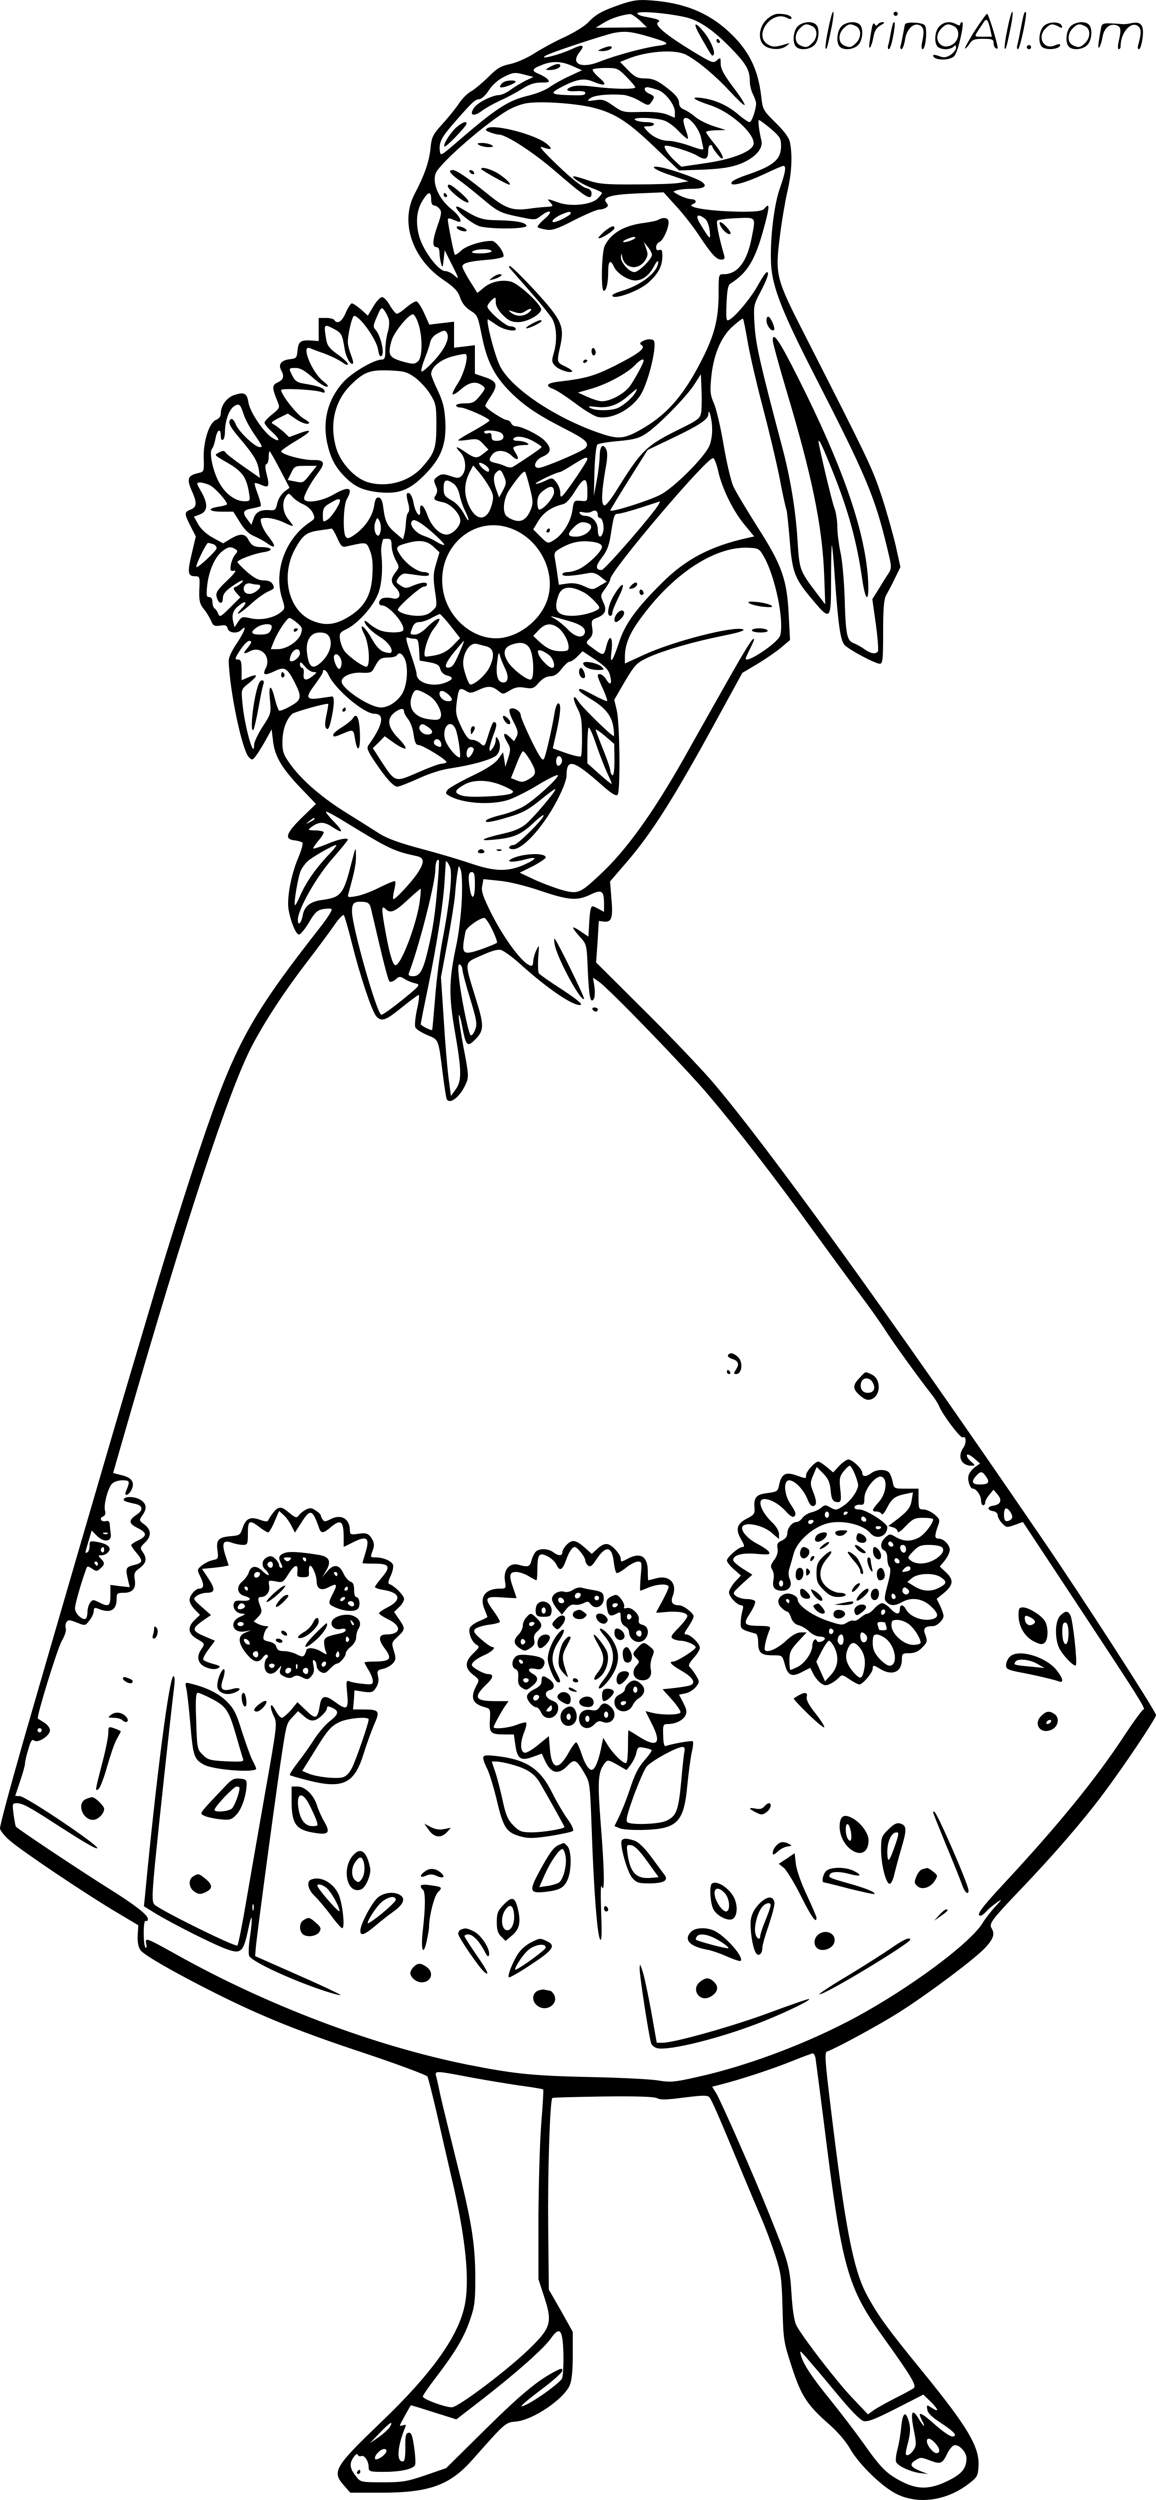 <svg version="1.0" xmlns="http://www.w3.org/2000/svg"
  viewBox="0 0 555 1200.114"
 preserveAspectRatio="xMidYMid meet">
<g transform="translate(-1,1200.632) scale(0.1,-0.1)"
fill="#000000" stroke="none">
<path d="M2995 11987 c-91 -31 -123 -48 -160 -87 -16 -18 -68 -50 -115 -72
-47 -21 -112 -57 -145 -78 -34 -22 -84 -44 -115 -51 -45 -9 -64 -20 -106 -63
-29 -28 -66 -59 -82 -68 -17 -9 -44 -36 -59 -59 -15 -23 -51 -67 -79 -98 -46
-51 -52 -62 -57 -116 -7 -66 -29 -130 -76 -219 -72 -135 -12 -313 139 -414 51
-35 68 -52 79 -84 8 -25 25 -47 47 -61 38 -25 37 -23 59 -131 23 -111 56 -178
122 -248 70 -73 134 -118 271 -188 106 -54 123 -70 103 -94 -13 -16 -202 -96
-225 -96 -31 0 -17 39 19 54 43 18 45 42 8 79 -30 28 -107 66 -136 67 -10 0
-20 7 -23 15 -4 8 -13 15 -21 15 -16 0 -103 57 -103 68 0 4 11 24 25 44 39 58
33 75 -37 97 l-38 13 0 68 0 69 -50 -6 -50 -6 0 63 0 62 -60 -7 -59 -7 -25 56
c-14 31 -31 56 -38 56 -7 -1 -29 -14 -48 -30 -19 -17 -39 -30 -45 -30 -5 0
-20 18 -33 40 -12 22 -29 40 -38 40 -8 0 -27 -20 -41 -44 l-27 -45 -33 30
c-19 16 -38 29 -44 29 -5 0 -18 -20 -29 -45 -18 -43 -41 -57 -55 -35 -3 6 -22
10 -41 10 l-34 0 0 -55 0 -56 -40 3 c-48 2 -58 -6 -62 -52 -3 -31 -6 -35 -35
-38 -41 -4 -58 -24 -44 -51 17 -31 13 -47 -15 -60 -28 -13 -29 -25 -3 -89 14
-33 13 -34 -23 -64 -21 -16 -38 -35 -38 -41 0 -6 16 -26 36 -44 41 -37 40 -54
-1 -27 -40 26 -105 123 -112 167 -7 46 -20 53 -68 37 -37 -12 -65 -51 -65 -90
0 -12 -9 -24 -22 -29 -33 -12 -62 -101 -60 -183 2 -66 2 -66 -27 -73 -49 -11
-55 -27 -32 -81 28 -61 27 -82 -4 -94 -31 -12 -31 -19 0 -80 l25 -49 -19 -81
c-22 -91 -20 -110 15 -110 23 0 24 -2 21 -64 -2 -54 2 -69 21 -93 13 -15 28
-41 35 -56 10 -25 16 -28 44 -24 25 4 32 2 36 -14 6 -22 46 -26 65 -7 29 29
18 -4 -19 -61 -26 -37 -42 -72 -41 -89 5 -147 65 -430 97 -461 15 -15 18 -14
33 6 9 11 30 45 47 75 l29 53 7 -57 c8 -73 43 -131 134 -226 l72 -75 -70 -68
c-75 -74 -83 -102 -32 -107 17 -2 33 -7 37 -11 4 -4 -5 -38 -22 -77 -33 -80
-53 -188 -45 -242 10 -60 36 -122 50 -122 8 0 29 26 48 57 27 47 39 59 67 65
19 3 38 4 42 0 4 -4 -16 -36 -43 -72 -368 -470 -428 -585 -627 -1190 -49 -151
-120 -376 -157 -500 -37 -124 -96 -324 -132 -445 -83 -277 -430 -1470 -519
-1780 -68 -238 -114 -410 -114 -426 0 -9 21 -36 48 -59 54 -48 368 -259 517
-347 l99 -59 -3 -48 c-2 -30 3 -56 13 -71 15 -23 163 -108 356 -205 223 -112
406 -186 705 -285 171 -57 313 -110 317 -117 4 -7 23 -83 43 -168 19 -85 51
-222 70 -305 71 -298 93 -511 64 -635 -33 -146 -163 -325 -395 -547 -228 -219
-242 -241 -183 -308 l31 -35 147 0 c233 0 330 35 440 159 160 181 157 178 211
183 81 8 229 109 256 175 9 21 14 72 14 144 l0 111 -57 102 -58 101 -3 295
c-3 256 8 614 20 625 2 2 111 5 243 7 165 2 246 -1 260 -8 15 -9 47 -8 129 3
90 11 112 12 122 1 11 -12 50 -102 164 -378 26 -63 64 -152 83 -197 20 -45 50
-126 68 -180 29 -90 32 -111 36 -258 4 -154 6 -164 45 -283 45 -138 73 -181
181 -276 38 -33 79 -81 97 -113 44 -78 158 -188 228 -221 103 -49 236 -30 339
48 45 34 48 39 51 88 5 91 -51 186 -266 450 -169 207 -217 272 -271 373 -64
119 -103 321 -172 893 -28 230 -31 270 -18 274 37 12 246 125 344 187 141 89
370 261 418 314 37 41 44 64 28 90 -14 23 -1 40 140 188 157 164 296 325 392
453 100 133 257 367 257 383 0 17 -356 569 -550 852 -724 1060 -1320 1885
-1581 2190 -57 66 -205 221 -330 345 l-227 226 7 99 6 100 27 -3 c35 -3 42 19
33 116 l-6 77 75 87 c126 145 234 317 445 704 l115 210 74 44 c41 25 92 60
114 79 l41 35 -6 115 c-8 175 -32 243 -150 427 -53 84 -106 172 -117 197 -11
26 -32 115 -46 198 -14 84 -35 173 -46 198 -17 38 -20 57 -14 117 9 110 45
200 102 252 26 23 49 41 51 38 3 -2 13 -55 24 -118 11 -62 42 -196 69 -298 27
-102 64 -255 81 -339 16 -85 32 -158 35 -162 2 -4 9 -67 15 -141 12 -155 23
-186 99 -278 99 -119 100 -118 100 87 0 91 2 164 4 162 2 -2 9 -78 15 -169 16
-218 26 -288 46 -310 21 -23 147 -90 169 -90 14 0 16 19 16 153 0 115 4 158
15 177 8 14 27 49 41 79 l27 55 -22 100 c-13 56 -43 163 -68 240 -46 138 -59
165 -371 778 -137 268 -141 284 -118 468 9 74 26 173 37 220 20 86 24 170 12
231 -4 24 -26 53 -68 95 -61 60 -63 64 -70 125 -15 135 -61 226 -158 315 -98
90 -212 136 -367 148 -62 5 -87 2 -145 -17z m300 -62 c71 -14 144 -65 237
-163 62 -65 78 -95 78 -147 0 -18 7 -46 15 -61 8 -16 15 -36 15 -44 0 -29 -21
-90 -31 -90 -6 0 -29 15 -51 34 -52 45 -111 72 -173 81 -66 10 -50 -6 35 -34
97 -31 215 -137 208 -186 -5 -35 -99 -73 -231 -92 l-116 -17 -32 29 c-32 31
-54 64 -47 71 8 8 122 -27 155 -47 39 -24 53 -18 53 22 0 16 5 29 10 29 6 0
10 -3 10 -7 0 -5 11 -21 25 -38 17 -21 24 -25 25 -14 0 9 -18 39 -40 65 -22
27 -40 52 -40 56 0 5 21 8 48 9 l47 1 -57 18 c-32 10 -72 30 -90 45 -17 15
-42 31 -55 36 -15 6 -23 17 -23 33 0 16 -14 35 -42 58 -59 48 -81 58 -125 58
-32 0 -46 7 -77 39 l-39 40 35 14 c92 38 227 48 281 21 56 -29 143 -102 211
-176 36 -39 68 -69 71 -66 3 3 -21 42 -55 86 -45 60 -60 88 -60 113 0 30 -1
31 -18 16 -17 -16 -24 -13 -118 44 -126 77 -184 125 -165 138 15 10 4 15 -61
27 -21 3 -38 11 -38 16 0 13 133 3 225 -17z m-213 -17 l34 -33 -123 -1 -123
-1 42 26 c37 21 80 35 124 40 6 0 27 -14 46 -31z m48 -79 c95 -28 101 -35 36
-43 -65 -9 -197 -44 -278 -76 -88 -35 -140 -10 -96 45 28 36 17 41 -34 17 -64
-30 -169 -56 -127 -32 26 15 283 100 330 109 52 9 81 6 169 -20z m-371 -140
l45 -20 -62 -29 c-35 -16 -77 -40 -95 -53 -18 -13 -63 -31 -101 -40 -100 -24
-155 -61 -361 -239 -56 -48 -60 -50 -63 -29 -6 40 6 66 59 127 91 105 110 124
129 124 11 0 31 18 47 43 17 26 45 51 74 65 42 21 51 22 93 11 l47 -12 -38
-18 c-21 -11 -53 -30 -72 -44 -19 -14 -43 -25 -55 -25 -33 -1 -102 -35 -120
-61 -25 -36 -3 -45 36 -16 18 14 58 36 88 50 30 13 77 38 104 55 37 24 62 32
94 32 37 0 42 2 33 14 -6 8 -25 19 -41 26 -39 16 -38 25 8 43 51 22 99 20 151
-4z m259 -52 c23 -23 42 -46 42 -50 0 -10 -103 -9 -197 3 -56 7 -89 7 -108 0
-37 -14 -24 -25 25 -21 24 1 40 -2 40 -8 0 -13 -14 -14 -90 -11 -75 3 -80 9
-29 36 75 40 113 47 155 29 61 -25 73 -18 31 18 -21 18 -35 36 -31 40 4 4 33
7 64 7 53 0 58 -2 98 -43z m149 -62 c34 -9 83 -71 83 -105 l0 -29 -36 15 c-24
10 -64 14 -125 13 -86 -3 -91 -1 -135 30 -40 28 -52 32 -88 26 -38 -5 -40 -5
-22 10 19 14 83 21 156 16 19 -1 55 -14 79 -28 42 -25 45 -25 58 -7 18 25 17
29 -13 42 -27 13 -24 36 4 28 10 -2 27 -7 39 -11z m-307 -86 c104 -27 166 -67
297 -193 l113 -108 117 4 c89 4 132 11 175 27 70 27 112 72 104 110 -13 55
-18 101 -12 101 4 0 29 -19 57 -42 44 -38 49 -47 49 -83 -1 -66 -36 -95 -169
-140 -36 -12 -67 -27 -69 -35 -8 -22 64 -3 156 40 46 22 88 40 93 40 15 0 10
-31 -16 -105 -30 -84 -49 -253 -43 -368 6 -108 53 -228 206 -527 253 -494 292
-587 352 -837 22 -91 22 -93 4 -122 -11 -16 -32 -50 -47 -75 l-29 -46 17 -120
c9 -66 13 -125 10 -130 -10 -16 -34 -12 -65 10 -15 11 -39 24 -52 29 -32 12
-38 40 -43 224 -3 78 -11 174 -20 212 -8 39 -15 94 -15 122 0 29 -6 70 -14 90
-13 35 -76 301 -76 320 0 18 22 -29 71 -152 74 -186 113 -331 139 -512 17
-115 35 -109 27 10 -17 235 -124 540 -336 961 -90 179 -121 224 -121 178 0
-11 29 -117 64 -235 124 -413 174 -655 183 -892 l5 -140 -42 55 c-81 107 -82
111 -91 250 -8 143 -35 306 -75 455 -104 393 -125 485 -131 577 -6 95 -5 99
24 155 36 68 48 103 35 103 -5 0 -23 -27 -41 -59 -31 -59 -109 -154 -140 -170
-14 -8 -16 0 -13 77 3 66 7 89 19 97 82 52 119 113 161 269 28 102 28 123 2
91 -9 -11 -34 -15 -104 -15 -151 1 -283 21 -238 37 20 8 14 23 -10 23 -13 1
-38 9 -57 19 -33 18 -33 18 -10 24 13 4 44 7 69 7 63 0 80 13 47 35 -28 18
-142 58 -194 68 -63 12 -33 -12 50 -39 l82 -28 -40 -7 c-22 -5 -117 -8 -211
-8 -146 -1 -179 2 -229 19 -32 11 -63 20 -69 20 -21 -1 39 -39 87 -57 26 -9
47 -20 47 -23 0 -4 -10 -16 -22 -28 -32 -29 -128 -39 -187 -18 -55 20 -58 20
-38 -1 15 -17 13 -18 -21 -20 -20 -1 -59 -5 -85 -9 -78 -10 -111 2 -197 72
-97 79 -149 114 -166 114 -25 0 -15 -16 31 -49 24 -17 72 -56 107 -85 79 -67
89 -72 182 -91 75 -16 77 -15 103 5 45 35 62 23 18 -14 -22 -19 -37 -37 -34
-40 4 -4 22 -9 41 -12 28 -5 53 3 134 45 55 28 109 51 119 51 11 0 26 4 34 9
12 8 12 12 2 25 -22 26 24 39 154 44 l121 5 57 -63 c32 -34 81 -96 109 -138
65 -98 87 -122 111 -122 15 0 18 5 13 23 -25 86 -39 158 -32 164 4 5 46 10 92
12 96 4 92 7 74 -88 -22 -120 -68 -181 -135 -181 -25 0 -25 0 -25 -92 0 -120
-19 -197 -76 -310 -85 -170 -164 -264 -279 -333 -94 -56 -121 -60 -210 -30
-214 72 -429 215 -484 323 -26 50 -73 234 -57 225 6 -4 26 -17 45 -30 34 -23
98 -32 86 -13 -3 6 -15 10 -26 10 -22 0 -109 76 -109 95 0 6 9 20 20 30 20 18
20 17 20 -9 0 -18 12 -40 34 -62 27 -27 42 -34 74 -34 40 0 101 32 110 58 7
21 -109 129 -147 137 -46 10 -96 -2 -130 -31 l-29 -24 -36 57 c-20 32 -36 63
-36 70 0 16 31 25 119 32 41 3 76 11 78 16 6 19 -36 75 -56 75 -48 0 -122 -23
-146 -46 -15 -14 -29 -23 -31 -21 -5 4 -34 152 -34 169 0 6 7 7 15 4 8 -3 22
-9 30 -12 31 -13 14 25 -25 56 -65 51 -99 133 -76 179 28 53 241 238 344 298
26 15 67 31 92 34 69 11 236 -1 320 -22z m343 -63 c18 -7 48 -30 66 -50 19
-20 38 -36 42 -36 4 0 1 17 -7 38 -17 48 -17 62 0 62 21 0 63 -55 71 -92 4
-18 9 -41 11 -50 4 -14 -4 -13 -63 8 -37 13 -83 24 -101 24 -38 0 -79 19 -106
49 -19 21 -19 21 7 21 15 0 27 5 27 10 0 6 -17 10 -37 10 -21 0 -45 5 -53 10
-24 16 106 12 143 -4z m-1123 -376 c0 -19 5 -30 14 -30 7 0 19 -7 26 -16 11
-12 10 -26 -8 -77 -26 -73 -28 -107 -7 -107 10 0 15 -10 15 -27 0 -16 4 -39 8
-53 6 -21 8 -19 12 20 l5 45 30 -60 c41 -81 41 -83 15 -60 -12 11 -32 20 -43
20 -31 0 -103 95 -123 162 -20 68 -15 129 15 177 27 44 41 46 41 6z m670 -68
c0 -9 -64 -42 -81 -42 -18 0 3 22 35 36 37 16 46 17 46 6z m644 -25 c10 -7 20
-31 23 -57 6 -50 2 -47 -46 33 -24 39 -13 51 23 24z m-1024 -157 c0 -5 -24
-10 -52 -10 -38 0 -49 3 -38 10 20 13 90 13 90 0z m-493 -328 c3 -13 1 -41 -6
-62 -6 -20 -11 -58 -11 -84 0 -38 -3 -46 -18 -46 -36 0 -140 -61 -182 -106
-74 -81 -102 -182 -80 -291 16 -74 38 -118 87 -167 47 -47 85 -64 163 -73 93
-9 144 9 216 81 82 82 108 148 102 261 -4 64 -11 93 -36 146 -18 37 -32 73
-32 80 0 33 46 70 104 85 32 8 60 13 63 10 13 -13 -11 -98 -39 -140 -17 -26
-28 -50 -25 -53 4 -3 22 8 42 26 38 33 70 39 100 17 17 -12 17 -15 -11 -50
-25 -31 -35 -36 -71 -36 -24 0 -43 -4 -43 -10 0 -5 9 -10 21 -10 23 0 138 -51
139 -62 0 -4 -34 -26 -75 -49 -41 -22 -75 -43 -75 -46 0 -3 21 -2 48 2 43 6
50 4 72 -20 l25 -27 -24 -19 c-30 -25 -41 -24 -85 6 -47 32 -56 32 -26 0 28
-29 31 -88 7 -112 -12 -13 -21 -13 -48 -4 -40 14 -50 14 -72 -3 -15 -12 -16
-17 -5 -41 9 -20 9 -31 0 -45 -13 -22 -10 -25 35 -35 37 -7 83 -56 83 -88 0
-28 -38 -67 -66 -67 -34 0 -72 39 -92 93 -18 52 -38 63 -35 21 3 -42 -23 -10
-31 36 -6 36 -21 58 -32 47 -3 -3 -1 -22 5 -43 7 -25 7 -42 1 -48 -6 -6 -10
-26 -11 -46 -1 -19 -4 -46 -8 -59 l-6 -24 -33 28 c-42 35 -53 57 -61 119 -4
36 -11 52 -22 54 -13 2 -18 -8 -23 -41 -8 -50 -44 -103 -94 -138 -28 -19 -35
-20 -43 -8 -14 23 -10 151 6 179 33 58 10 65 -68 20 -59 -33 -137 -42 -137
-16 0 17 32 76 67 122 37 49 31 63 -24 62 -49 -1 -153 27 -153 42 0 4 32 27
71 50 78 46 84 62 13 35 l-46 -17 -26 25 c-15 13 -36 29 -46 35 -18 9 -15 12
23 32 l43 21 38 -26 c21 -15 47 -25 57 -23 14 2 9 8 -19 25 -33 19 -108 114
-108 137 0 10 164 2 194 -10 14 -5 17 -3 14 7 -5 14 -32 23 -100 34 -29 4 -42
13 -53 35 -20 39 -20 40 15 40 21 0 44 -13 80 -45 28 -25 58 -45 68 -45 12 0
7 8 -17 27 -54 42 -108 176 -63 158 9 -4 31 -12 47 -18 45 -15 87 -35 113 -53
13 -10 22 -12 22 -5 0 6 -22 27 -49 46 -39 28 -50 42 -55 72 -12 74 -11 75 34
52 40 -21 43 -26 55 -100 6 -37 29 -78 39 -68 4 3 -1 22 -9 42 -8 20 -15 48
-15 61 0 40 21 126 30 126 27 0 107 -112 115 -161 5 -30 10 -38 18 -30 14 14
-6 97 -29 123 -14 15 -13 21 6 65 20 46 22 47 36 28 8 -11 18 -31 21 -43z
m669 32 c-25 -18 -57 -18 -82 1 -17 13 -16 14 14 4 26 -9 37 -8 55 4 27 18 39
11 13 -9z m-528 -50 c21 -61 21 -160 0 -181 -16 -15 -23 -16 -65 -5 -76 21
-83 32 -63 103 11 41 86 132 104 126 6 -2 17 -21 24 -43z m137 -45 c16 -24 -8
-77 -60 -133 -30 -33 -58 -57 -61 -53 -4 3 3 30 14 59 12 29 24 65 27 80 3 16
17 34 33 42 33 18 39 19 47 5z m-154 -214 c24 -17 57 -53 74 -80 28 -46 30
-55 30 -149 0 -110 -8 -135 -67 -201 -60 -69 -165 -100 -257 -75 -65 17 -135
92 -157 166 -34 118 -6 232 78 310 58 55 85 65 175 62 72 -3 86 -6 124 -33z
m1375 -170 c-5 -27 -17 -36 -94 -74 -174 -86 -189 -101 -318 -308 -22 -35 -45
-63 -51 -63 -17 0 -16 55 2 163 12 64 13 92 5 107 -16 30 -30 15 -31 -33 0
-23 -6 -76 -14 -117 l-14 -75 3 118 c2 65 8 123 14 129 5 5 51 13 101 17 75 7
98 13 133 36 58 38 196 179 233 238 l30 47 3 -77 c2 -43 1 -92 -2 -108z
m-2196 -8 c6 -20 26 -58 44 -85 47 -69 49 -72 33 -72 -23 0 -99 72 -114 107
-7 19 -18 31 -23 28 -19 -12 -9 -35 43 -95 67 -80 83 -107 90 -151 l5 -37 -79
55 c-43 30 -82 60 -86 67 -6 10 -13 10 -32 0 -23 -12 -22 -12 25 -40 86 -48
106 -74 119 -151 7 -42 6 -43 -22 -43 -41 0 -88 33 -117 83 -32 53 -54 151
-38 169 6 7 13 30 17 51 8 42 25 50 25 11 0 -14 4 -23 10 -19 6 3 10 21 10 38
0 51 19 105 42 122 26 17 31 13 48 -38z m2249 -70 c1 -26 -5 -62 -13 -80 -22
-54 -168 -200 -234 -235 -52 -28 -242 -88 -242 -76 0 2 40 69 89 147 l90 143
119 57 c130 62 172 90 173 115 1 38 18 -24 18 -71z m-1009 -22 c16 -19 4 -35
-26 -35 -18 0 -24 5 -24 21 0 14 -5 19 -15 16 -8 -4 -17 -2 -20 3 -10 16 71
11 85 -5z m151 -37 c22 -12 39 -24 39 -28 0 -5 -92 -67 -138 -95 -8 -4 -24 -3
-35 3 -12 6 -34 13 -49 16 -31 7 -34 14 -15 40 19 25 63 23 92 -4 30 -29 42
-21 20 13 -14 23 -14 25 0 31 9 3 29 6 43 6 21 0 24 2 12 10 -8 5 -28 10 -43
10 -16 0 -26 4 -22 10 10 17 55 11 96 -12z m-1217 -135 l46 -88 -26 -20 c-14
-11 -29 -36 -33 -55 -6 -29 -11 -35 -32 -33 -47 4 -70 -7 -81 -39 l-11 -31
-18 24 c-27 35 -23 46 18 54 21 4 41 9 44 11 4 2 -2 27 -12 55 -11 28 -18 53
-16 56 3 2 16 -2 31 -8 36 -17 41 -8 27 48 -9 33 -9 49 -2 51 6 2 11 17 11 33
0 16 2 29 4 29 3 0 25 -39 50 -87z m1476 49 c0 -10 -95 -150 -116 -172 -12
-12 -14 -11 -14 12 0 14 -9 36 -19 49 -19 23 -19 24 -56 6 -21 -10 -40 -15
-43 -13 -5 6 101 56 116 56 4 0 32 16 62 35 57 36 70 41 70 27z m628 -57 c18
-82 71 -191 126 -257 l47 -57 -28 -6 c-181 -40 -301 -102 -418 -220 -118 -117
-173 -193 -200 -274 -35 -105 -48 -121 -39 -50 8 70 -9 86 -25 23 -12 -48 -13
-48 -68 -7 -32 23 -32 24 -13 43 14 14 18 27 13 54 -5 31 -2 37 19 45 44 16
53 37 35 75 -15 33 -15 35 9 67 13 18 24 38 24 45 0 39 468 590 494 581 6 -2
17 -30 24 -62z m-1103 14 c4 -6 4 -13 1 -16 -7 -7 -46 26 -46 39 0 10 36 -8
45 -23z m-856 -29 c-35 -44 -33 -43 -77 -34 l-31 6 17 34 c15 32 18 34 69 34
l54 0 -32 -40z m862 -65 c19 -35 20 -45 10 -82 -22 -81 -76 -81 -111 -1 -24
56 -22 105 6 160 l16 30 28 -33 c16 -19 39 -52 51 -74z m69 54 c12 -27 11 -36
-5 -66 l-19 -35 -12 34 c-16 43 -17 71 -2 86 18 18 24 15 38 -19z m124 -55
c16 -64 16 -74 3 -107 -20 -46 -46 -61 -84 -46 -15 5 -31 16 -35 22 -17 26 -8
85 18 123 42 62 69 92 75 85 3 -3 13 -38 23 -77z m276 -22 c0 -43 0 -43 -32
-40 -32 3 -33 2 -40 -46 -8 -56 -48 -119 -91 -144 -26 -16 -28 -16 -62 18
l-35 35 25 41 c23 39 64 67 115 79 17 3 37 25 63 67 43 69 57 66 57 -10z
m-643 43 c13 -9 25 -32 29 -53 4 -20 15 -54 25 -74 27 -54 23 -69 -4 -17 -15
27 -37 52 -60 64 -32 18 -37 25 -37 58 0 41 12 46 47 22z m-1168 -9 c25 -13
81 -76 81 -90 0 -3 -18 -9 -40 -12 -58 -9 -49 -24 15 -24 l55 0 32 -51 c21
-35 43 -56 67 -66 20 -9 49 -24 64 -35 40 -29 44 -16 9 29 -17 21 -34 50 -37
66 -7 25 -5 27 26 27 19 0 54 -9 78 -20 56 -26 57 -26 27 11 -29 34 -34 84
-13 113 12 16 14 16 32 -4 11 -12 34 -28 52 -35 18 -8 38 -26 45 -41 11 -24
10 -28 -12 -43 -119 -78 -177 -235 -136 -366 15 -48 15 -51 -5 -67 -33 -28
-95 -41 -145 -30 -41 9 -44 8 -61 -17 l-17 -26 -6 25 c-9 35 -1 58 28 80 33
27 42 16 12 -15 -39 -42 -11 -28 44 21 28 26 66 53 84 61 28 12 31 16 22 33
-7 14 -21 20 -44 20 -25 0 -45 11 -80 41 -25 22 -46 44 -46 47 0 11 80 41 128
48 48 8 39 23 -13 24 -36 0 -48 8 -64 38 -15 28 -40 28 -85 1 l-35 -21 -49 27
c-31 17 -57 41 -70 64 l-21 37 29 11 c38 14 40 51 5 111 -23 40 -23 42 -4 42
11 0 33 -6 48 -14z m1651 -32 c0 -25 -50 -84 -71 -84 -5 0 -9 15 -9 34 0 25 7
40 26 55 36 28 54 27 54 -5z m-1042 -75 c-13 -23 -33 -49 -45 -57 -22 -14 -23
-13 -23 22 0 30 5 40 33 56 52 32 62 26 35 -21z m1545 17 c-28 -49 -260 -316
-274 -316 -31 0 -31 19 1 60 22 28 34 56 41 102 16 102 18 108 37 108 9 0 58
13 107 29 50 16 91 30 93 30 2 1 -1 -5 -5 -13z m-293 -52 c0 -8 4 -14 10 -14
13 0 23 -44 15 -69 -10 -33 -25 -25 -25 13 0 37 -28 66 -62 66 -9 0 -20 5 -24
11 -5 8 0 10 17 6 13 -3 31 -2 39 3 17 11 30 4 30 -16z m-1042 -72 c-2 -15 -7
-27 -12 -27 -15 0 -24 39 -14 65 8 23 10 23 19 7 6 -10 9 -30 7 -45z m188 35
c36 -21 129 -107 116 -107 -7 0 -24 7 -37 16 -14 9 -42 22 -63 29 -35 12 -67
50 -56 67 7 11 15 10 40 -5z m808 -3 c38 -15 -8 -64 -59 -64 -41 0 -44 12 -10
45 25 25 41 30 69 19z m-359 -29 c127 -54 201 -201 166 -327 -27 -97 -123
-180 -223 -194 -125 -17 -254 86 -280 223 -39 210 150 377 337 298z m-846 -41
c19 -42 23 -46 48 -40 94 21 92 22 109 -20 11 -27 15 -60 12 -114 -4 -100 -38
-160 -118 -207 -63 -38 -114 -42 -176 -14 -110 50 -147 214 -78 341 37 67 54
81 116 90 29 4 56 8 60 9 4 0 16 -20 27 -45z m261 -37 c0 -18 9 -48 19 -68 19
-34 19 -36 0 -60 -24 -31 -24 -48 2 -75 29 -30 19 -59 -17 -50 -14 4 -34 4
-45 1 -22 -7 -26 -35 -5 -35 35 0 116 -96 101 -120 -8 -13 -77 -13 -112 1 -15
6 -38 20 -50 31 -13 12 -23 17 -23 12 1 -17 35 -52 77 -77 38 -24 63 -61 50
-74 -3 -3 -18 -1 -34 4 -19 7 -38 27 -58 63 -36 64 -67 83 -36 21 22 -41 30
-145 12 -155 -9 -6 -76 39 -104 71 -10 11 -20 36 -24 56 -5 33 -3 37 34 55 51
26 120 102 145 160 20 44 27 119 19 197 -3 25 0 45 8 73 1 1 10 2 21 2 16 0
20 -7 20 -33z m200 -4 l30 -28 -16 -54 c-14 -46 -15 -67 -6 -130 11 -75 11
-76 -14 -98 -18 -17 -38 -23 -69 -23 -43 0 -95 16 -95 30 0 14 109 110 124
110 9 0 16 5 16 10 0 14 -25 12 -67 -5 -32 -14 -39 -14 -60 1 -23 14 -23 17
-10 37 8 12 23 21 33 20 11 -1 40 -5 67 -9 32 -4 47 -3 47 5 0 6 -11 11 -24
11 -31 0 -85 38 -113 80 -26 38 -23 44 27 58 63 18 97 14 130 -15z m773 21
c25 -5 37 -12 37 -23 0 -21 -64 -83 -107 -105 -18 -9 -43 -16 -58 -16 -14 0
-25 -5 -25 -11 0 -11 44 -9 125 6 22 4 37 0 59 -18 l29 -23 -34 -20 c-33 -20
-35 -20 -74 -2 -28 13 -53 17 -81 13 l-41 -6 -6 43 c-3 24 -9 59 -12 78 -6 32
-4 37 26 54 53 31 100 40 162 30z m-1829 -10 c9 -3 16 -12 16 -19 0 -13 -91
-97 -97 -91 -6 6 47 116 56 116 5 0 16 -3 25 -6z m106 -24 c12 -8 12 -11 -2
-27 -8 -10 -17 -32 -20 -49 -4 -27 -1 -31 16 -27 14 3 3 -13 -35 -49 -46 -44
-54 -57 -49 -77 8 -34 30 -39 30 -7 0 19 11 34 42 56 22 16 46 30 52 30 11 -1
-18 -26 -38 -33 -7 -3 -4 -12 8 -26 l20 -22 -49 -49 c-44 -44 -50 -48 -57 -31
-3 10 -11 22 -17 26 -6 3 -11 17 -11 31 0 15 -6 24 -16 24 -13 0 -14 9 -9 58
8 69 37 135 72 162 28 22 41 24 63 10z m2537 -35 c54 -94 98 -304 79 -378 -8
-35 -166 -140 -166 -112 0 3 9 23 20 45 11 22 20 42 20 45 0 22 -33 -31 -136
-213 -64 -114 -155 -274 -201 -357 -149 -263 -278 -443 -405 -560 -94 -88
-104 -92 -180 -71 -35 10 -94 32 -133 50 l-70 33 63 31 c34 18 62 37 62 42 0
26 -125 19 -170 -10 -21 -14 23 -13 73 1 60 16 56 2 -7 -26 -77 -34 -139 -33
-252 5 -49 17 -156 49 -239 71 -103 27 -166 50 -201 72 -28 18 -104 66 -170
107 -120 76 -214 159 -269 240 -25 36 -30 53 -29 99 1 57 20 107 48 131 13 10
167 53 172 47 1 -1 -3 -26 -9 -55 -8 -37 -8 -55 0 -63 8 -8 14 3 22 38 16 68
18 118 5 116 -6 -1 -34 -5 -62 -9 -64 -8 -67 4 -17 70 19 26 35 51 35 56 0 19
17 10 28 -15 31 -68 170 -185 219 -185 52 0 42 -54 -28 -151 -10 -13 -4 -28
31 -80 53 -79 89 -119 108 -119 9 0 54 18 101 39 54 25 114 44 161 50 90 14
177 37 208 57 23 15 30 57 12 84 -8 12 -10 11 -10 -6 0 -11 -7 -29 -15 -40
-13 -17 -14 -17 -15 -2 0 10 9 39 19 67 18 45 18 61 1 61 -4 0 -15 -27 -25
-60 -18 -59 -19 -60 -38 -43 -10 10 -29 18 -41 18 -16 0 -28 14 -50 59 -29 61
-31 72 -20 144 7 45 13 49 44 30 15 -10 26 -9 55 5 46 22 67 21 96 -2 24 -19
24 -19 57 1 25 15 41 18 72 13 36 -6 43 -4 67 24 18 20 37 31 55 31 19 0 35
10 54 35 14 19 32 35 39 35 7 0 24 11 37 25 l25 25 62 -41 c45 -30 63 -49 69
-72 12 -43 3 -56 -17 -23 -15 25 -41 36 -41 17 0 -5 11 -33 25 -62 13 -29 22
-55 20 -58 -3 -2 -31 10 -64 28 -62 33 -71 36 -71 23 0 -4 24 -22 54 -40 70
-41 101 -80 110 -132 4 -24 5 -44 3 -47 -6 -5 -151 136 -170 166 -26 40 -30
17 -6 -31 19 -35 23 -59 23 -135 1 -50 -2 -94 -5 -98 -4 -3 -36 4 -71 16 l-64
23 18 80 c20 91 23 136 8 136 -5 0 -12 -17 -16 -37 -14 -87 -44 -214 -52 -229
-7 -13 -21 7 -61 88 -28 58 -51 112 -51 121 0 21 -39 42 -52 29 -6 -6 0 -27
17 -60 22 -42 24 -54 15 -72 l-12 -22 -24 23 c-28 26 -32 10 -7 -31 15 -25 15
-34 3 -72 l-14 -43 -5 35 -6 35 -23 -32 c-16 -22 -54 -47 -125 -81 -56 -27
-109 -57 -117 -66 -12 -16 -12 -19 5 -29 62 -37 196 -47 281 -22 27 8 92 40
143 71 51 31 95 53 99 49 9 -9 -110 -118 -163 -149 -22 -13 -69 -32 -105 -41
-36 -8 -69 -20 -74 -25 -17 -17 24 -11 109 15 64 19 94 36 148 80 38 31 70 55
73 53 6 -6 -97 -128 -138 -165 -26 -22 -57 -36 -106 -47 -106 -24 -131 -38
-57 -31 97 8 134 23 192 77 29 28 53 46 53 40 0 -17 -126 -142 -143 -142 -9 0
-19 -4 -22 -10 -4 -6 5 -10 19 -10 52 0 160 126 224 261 18 36 32 77 32 91 0
86 31 78 169 -44 45 -40 68 -55 76 -47 14 14 11 342 -4 406 l-12 50 51 88 c49
82 56 89 113 116 76 34 212 74 361 104 71 14 105 25 94 30 -44 18 -338 -57
-481 -124 l-87 -40 0 30 c0 64 23 118 86 201 154 206 349 331 504 325 52 -2
55 -4 77 -42z m-2431 -135 c21 0 17 -18 -10 -35 -27 -18 -56 -10 -56 15 0 20
17 31 38 24 8 -2 20 -4 28 -4z m1564 -36 c14 -6 38 -26 55 -44 25 -26 27 -33
15 -40 -24 -16 -82 -30 -123 -30 -73 0 -91 27 -66 98 15 43 56 49 119 16z
m-637 -162 l46 -59 -35 -36 c-24 -25 -49 -39 -82 -46 -26 -5 -48 -8 -51 -6
-12 13 14 98 40 131 16 20 29 41 29 46 0 13 -31 -7 -64 -41 -17 -17 -40 -31
-53 -31 -26 0 -26 0 -13 34 6 17 17 26 32 26 13 0 39 8 58 19 19 10 38 19 41
20 3 0 27 -25 52 -57z m572 22 c56 -16 80 -35 72 -58 -10 -26 -46 -18 -80 18
-18 19 -45 41 -62 51 -33 18 -31 18 70 -11z m-1308 -8 c24 -21 26 -27 18 -52
-13 -37 -69 -74 -112 -74 l-33 0 15 38 c20 48 63 112 75 112 5 0 21 -11 37
-24z m-124 -12 c3 -4 2 -15 -4 -25 -7 -14 -21 -19 -49 -19 -45 0 -51 11 -18
34 23 16 60 21 71 10z m1375 -10 c26 -18 52 -65 52 -94 0 -16 -6 -20 -36 -20
-41 0 -68 12 -107 48 l-27 26 27 28 c30 32 58 35 91 12z m-1097 -45 c17 -33 2
-82 -36 -119 -42 -40 -61 -31 -70 35 -10 63 14 105 60 105 25 0 37 -6 46 -21z
m409 -9 c16 0 19 -9 22 -52 l3 -53 47 -8 c37 -7 47 -14 52 -33 4 -14 16 -26
31 -30 32 -8 32 -18 0 -32 -62 -28 -145 -6 -145 39 0 10 -13 54 -29 99 -21 61
-25 80 -14 76 8 -3 23 -6 33 -6z m-786 -22 c-4 -7 -14 -21 -22 -30 -17 -20
-10 -23 18 -8 53 28 103 -26 76 -81 -18 -35 -6 -38 48 -12 43 20 56 12 92 -59
34 -68 32 -82 -22 -112 -25 -14 -50 -24 -54 -21 -4 3 -13 27 -20 55 -18 75
-32 73 -24 -3 6 -64 6 -66 -35 -129 -22 -34 -41 -74 -41 -87 0 -79 -49 101
-57 210 -5 55 -4 58 31 85 46 37 46 48 1 30 l-35 -15 0 50 c0 37 -4 49 -15 49
-20 0 -19 4 11 50 15 22 33 40 41 40 8 0 11 -5 7 -12z m1010 -25 c-31 -74 -40
-88 -57 -91 -29 -6 -19 23 26 77 23 28 43 51 44 51 2 0 -4 -17 -13 -37z m119
11 c37 -9 44 -41 19 -97 -16 -37 -71 -87 -94 -87 -7 0 -24 45 -32 81 -12 57
26 125 64 114 8 -2 27 -7 43 -11z m212 -14 c17 -32 21 -135 5 -145 -15 -10
-96 53 -115 90 -21 37 -15 62 17 75 46 18 77 12 93 -20z m-1105 -20 c0 -19
-36 -47 -47 -36 -4 3 -1 17 5 31 14 30 42 33 42 5z m1199 -11 c21 -20 29 -59
12 -59 -16 0 -59 44 -66 67 -5 18 -2 20 14 16 10 -3 29 -14 40 -24z m-214 -62
c19 -40 15 -67 -9 -67 -26 0 -37 35 -29 97 5 46 8 53 13 32 4 -14 15 -42 25
-62z m-785 27 c0 -12 -4 -25 -9 -28 -12 -8 -35 50 -26 64 10 17 35 -8 35 -36z
m301 24 c21 -39 15 -130 -10 -172 -25 -39 -66 -66 -103 -66 -53 1 -188 90
-188 125 0 24 47 45 96 42 44 -2 49 0 63 28 21 39 29 45 68 45 17 0 35 5 38
10 10 16 23 12 36 -12z m-436 -68 c18 0 18 -2 -5 -20 -32 -25 -46 -20 -42 13
2 15 -1 27 -7 27 -6 0 -11 8 -11 18 1 13 5 11 23 -10 13 -16 32 -28 42 -28z
m558 -115 c32 -20 62 -78 53 -100 -5 -14 -15 -17 -52 -12 -77 8 -111 58 -83
121 10 21 15 23 35 16 13 -5 34 -16 47 -25z m89 8 c23 -21 23 -33 0 -33 -21 0
-42 18 -42 37 0 18 20 16 42 -4z m-212 -85 c0 -5 9 -21 20 -35 11 -14 23 -47
26 -74 5 -36 11 -49 23 -49 22 -1 142 -75 134 -83 -3 -4 -14 -7 -24 -7 -10 0
-61 -19 -113 -42 -111 -48 -107 -50 -177 56 l-39 61 29 28 28 29 46 -33 c26
-18 50 -29 54 -26 4 4 -12 27 -35 50 -52 53 -57 95 -15 125 28 20 43 20 43 0z
m118 -74 c25 -17 21 -34 -7 -34 -22 0 -45 25 -36 40 8 14 17 13 43 -6z m129
-7 c12 -26 28 -137 20 -137 -18 0 -67 62 -72 93 -11 59 30 93 52 44z m728
-211 c13 -27 23 -51 21 -53 -1 -1 -28 20 -59 48 l-57 51 0 82 c0 46 3 86 6 89
4 4 20 -32 36 -80 16 -47 40 -109 53 -137z m35 61 c0 -50 -4 -76 -10 -72 -5 3
-10 14 -10 23 0 9 -16 55 -35 102 -19 47 -35 89 -35 93 0 5 20 -9 45 -30 l44
-38 1 -78z m-832 80 c4 -19 -6 -21 -27 -8 -16 10 -5 34 12 28 7 -2 13 -11 15
-20z m155 -23 c7 -7 -14 -44 -25 -44 -5 0 -8 8 -8 18 0 27 18 41 33 26z m272
-57 c32 -56 32 -69 -6 -91 -25 -15 -35 -16 -58 -6 l-28 11 26 65 c13 35 28 64
32 64 5 0 20 -20 34 -43z m152 -11 c-4 -9 -11 -16 -17 -16 -11 0 -14 33 -3 44
11 10 26 -11 20 -28z m-273 -116 c41 -19 46 -24 32 -32 -24 -14 -194 -22 -234
-12 -43 12 -43 25 4 52 49 29 125 26 198 -8z m-763 -172 c211 -129 228 -137
342 -162 35 -8 35 -31 1 -82 -28 -42 -104 -124 -115 -124 -4 0 -2 18 3 40 6
23 8 43 5 46 -3 3 -37 -11 -75 -30 -39 -20 -90 -39 -113 -42 -41 -7 -42 -6
-35 17 28 101 36 139 35 179 -1 44 -1 43 -20 -30 -40 -158 -50 -171 -143 -184
-55 -7 -84 -30 -92 -71 -7 -41 -24 -57 -24 -24 0 49 87 203 164 291 42 48 76
90 76 93 0 12 -45 3 -101 -21 -34 -14 -63 -23 -65 -21 -2 2 9 19 25 38 16 18
27 37 25 41 -3 4 -22 8 -42 8 -35 1 -36 1 -17 16 36 27 61 27 101 0 54 -36 55
-23 4 29 -24 25 -39 45 -34 45 6 0 49 -23 95 -52z m-151 17 c0 -2 -10 -9 -22
-15 -22 -11 -22 -10 -4 4 21 17 26 19 26 11z m63 -177 c-61 -65 -107 -133
-133 -194 -11 -26 -22 -45 -24 -43 -7 8 16 143 29 168 7 14 22 34 32 43 22 20
123 78 137 78 5 0 -13 -24 -41 -52z m527 -149 c-11 -133 -22 -206 -47 -309
-22 -93 -38 -120 -69 -120 -19 0 -25 4 -21 15 48 123 127 433 127 496 0 32 8
54 17 46 2 -2 -1 -60 -7 -128z m61 94 c12 -33 -3 -177 -37 -351 -13 -69 -29
-193 -35 -276 -7 -83 -13 -152 -14 -154 -4 -5 -55 21 -55 28 0 4 16 86 36 181
44 217 74 410 79 514 3 44 5 81 5 83 0 11 12 -3 21 -25z m56 -158 c-3 -66 -15
-165 -27 -220 -35 -164 -36 -239 -6 -411 33 -190 33 -236 4 -277 l-23 -32 -12
90 c-6 50 -17 178 -23 285 l-13 195 31 165 c17 91 34 197 37 235 3 39 8 86 12
105 5 34 5 35 15 10 6 -14 8 -77 5 -145z m63 75 c0 -67 -14 -80 -24 -22 -10
60 -7 82 9 82 12 0 15 -13 15 -60z m315 -30 c136 -46 176 -49 240 -18 54 26
65 19 65 -45 l0 -38 -30 16 c-28 15 -30 14 -35 -7 -3 -13 -6 -47 -7 -76 l-3
-52 -37 25 c-47 32 -48 24 -5 -25 34 -37 34 -37 39 -163 6 -128 13 -161 29
-136 5 8 6 34 3 58 l-7 44 29 -20 c52 -37 417 -415 525 -543 141 -166 324
-403 494 -639 77 -106 181 -248 230 -314 50 -66 107 -147 127 -179 37 -58 170
-242 218 -302 14 -17 32 -44 39 -61 19 -44 103 -155 113 -149 16 10 19 -26 4
-48 -32 -45 -11 -89 41 -88 16 1 15 3 -5 20 -13 11 -22 25 -20 31 2 7 15 1 33
-14 l30 -26 -23 -17 c-13 -9 -27 -26 -31 -38 -8 -21 5 -66 20 -66 16 0 39 -33
39 -56 0 -13 5 -24 10 -24 6 0 10 6 10 14 0 8 9 24 20 37 l20 24 20 -24 c23
-27 14 -48 -23 -53 -29 -4 -28 -22 1 -26 12 -2 22 -10 22 -20 0 -8 9 -26 21
-38 20 -21 23 -22 61 -8 l39 14 253 -383 c298 -452 340 -517 326 -517 -5 0
-47 -57 -93 -127 -137 -208 -316 -428 -581 -713 -105 -113 -132 -150 -108
-150 5 0 17 9 28 21 10 12 33 30 49 42 28 19 28 18 -6 -19 -20 -21 -48 -57
-62 -80 -55 -89 -303 -278 -555 -422 -237 -136 -553 -259 -817 -317 -107 -24
-127 -26 -185 -16 -36 6 -175 13 -310 16 -291 6 -379 15 -606 60 -450 91 -961
284 -1398 529 -146 81 -150 83 -144 51 3 -13 1 -22 -3 -19 -5 3 -9 34 -9 70 0
41 4 63 10 59 6 -3 10 1 10 9 0 20 -62 68 -195 151 -135 85 -433 283 -439 293
-2 4 -7 31 -11 60 -6 49 -6 52 15 52 27 0 58 -16 181 -96 135 -87 200 -126
206 -120 11 11 -341 248 -372 250 l-22 1 23 69 c13 38 24 77 24 86 0 9 7 40
16 69 11 40 18 50 28 42 17 -15 76 23 76 49 0 11 -12 27 -28 37 -15 9 -28 18
-30 19 -9 5 93 334 114 372 14 23 23 50 20 60 -3 9 -2 23 3 31 8 12 15 12 50
-2 40 -16 40 -16 60 10 12 14 21 35 21 45 0 15 4 18 18 13 61 -26 92 -10 92
47 0 25 3 28 34 28 43 0 60 21 53 64 -5 29 -1 37 24 55 32 24 36 46 14 77 -13
19 -12 23 10 44 33 31 32 63 -2 88 -25 18 -26 20 -10 43 23 32 21 55 -5 73
-25 18 -74 21 -83 7 -5 -9 3 -13 58 -25 33 -8 35 -30 3 -51 -39 -26 -39 -42 1
-62 49 -24 51 -39 9 -60 -20 -9 -36 -20 -36 -24 0 -4 11 -21 25 -37 33 -40 32
-48 -13 -59 -39 -10 -41 -15 -26 -77 l7 -29 -47 5 -46 6 0 -49 c0 -54 -8 -59
-56 -34 -26 13 -30 13 -41 -2 -7 -9 -13 -29 -13 -44 0 -15 -4 -30 -8 -33 -16
-10 -52 25 -52 49 0 20 29 122 55 193 4 11 9 10 27 -2 20 -14 24 -14 40 1 22
20 22 27 2 47 -14 15 -14 16 4 16 11 0 25 7 32 16 18 21 -3 39 -52 48 -36 6
-38 5 -38 -18 0 -14 -4 -28 -10 -31 -13 -8 -13 -8 5 53 l15 51 25 -25 c33 -33
71 -30 67 6 -2 14 -4 35 -5 47 -1 16 -7 21 -19 17 -21 -6 -34 14 -14 22 11 4
14 14 10 29 -7 28 13 104 33 128 10 10 30 17 51 17 36 0 37 -4 17 -52 -12 -29
14 -21 27 8 16 35 1 57 -49 69 l-40 10 59 205 c286 994 499 1640 610 1850 65
122 152 255 267 405 51 66 108 144 128 173 20 29 40 49 44 45 3 -4 21 -64 38
-133 39 -157 96 -327 117 -352 26 -28 44 -22 123 42 41 33 77 60 81 60 4 0 1
-31 -8 -69 -8 -38 -12 -77 -8 -86 3 -9 28 -25 56 -37 57 -24 54 -15 75 -181 8
-65 17 -123 20 -128 17 -27 68 16 94 80 12 27 10 49 -14 171 -14 77 -25 146
-22 153 2 6 9 -18 16 -54 17 -91 24 -99 55 -70 51 48 52 69 12 198 -58 190
-60 174 24 212 48 22 79 31 95 27 14 -4 55 -34 92 -67 131 -119 257 -204 290
-197 12 3 -16 26 -87 73 -58 37 -109 73 -113 79 -4 6 -5 40 -3 76 5 62 5 64
-9 35 -8 -16 -14 -40 -15 -52 0 -13 -3 -23 -8 -23 -35 0 -126 119 -194 253
-39 79 -48 104 -43 130 l6 33 77 -8 c46 -4 126 -24 197 -48z m-579 -45 c-13
-109 -93 -321 -119 -312 -13 4 -30 66 -51 187 -15 88 -14 102 6 82 22 -22 44
-13 104 43 32 30 61 54 63 55 2 0 1 -25 -3 -55z m-235 -40 c63 -271 82 -346
90 -351 6 -3 19 2 29 11 16 15 21 15 42 2 12 -8 36 -18 51 -21 27 -6 26 -9
-63 -81 -51 -41 -96 -73 -100 -70 -24 15 -140 426 -140 495 0 42 9 50 54 47
24 -2 31 -8 37 -32z m582 -101 c15 -30 25 -59 23 -63 -3 -4 -37 -18 -76 -32
-92 -31 -97 -25 -75 86 4 19 67 64 90 65 6 0 23 -25 38 -56z m-143 -192 c0 -9
16 -72 37 -139 33 -109 35 -124 23 -153 -7 -17 -16 -27 -21 -23 -11 11 -49
201 -56 281 -5 48 -3 63 5 58 7 -4 12 -15 12 -24z m2514 -2434 c20 -28 12 -38
-30 -38 -37 0 -43 13 -17 42 21 23 29 23 47 -4z m126 -194 c0 -13 -25 -26 -34
-17 -8 9 -8 48 1 57 8 8 33 -22 33 -40z m-4343 -80 c-3 -3 -12 -4 -19 -1 -8 3
-5 6 6 6 11 1 17 -2 13 -5z m-17 -80 c0 -8 -5 -12 -10 -9 -6 4 -8 11 -5 16 9
14 15 11 15 -7z m-30 -64 c0 -5 -2 -10 -4 -10 -3 0 -8 5 -11 10 -3 6 -1 10 4
10 6 0 11 -4 11 -10z m-270 -800 c0 -5 -4 -10 -10 -10 -5 0 -10 5 -10 10 0 6
5 10 10 10 6 0 10 -4 10 -10z m3715 -1572 c2 -13 20 -151 40 -308 88 -709 112
-793 290 -1040 127 -177 157 -226 142 -238 -7 -5 -46 -27 -87 -47 -41 -21 -88
-47 -104 -58 l-29 -21 -71 75 c-75 77 -243 296 -272 351 -11 22 -19 72 -24
153 -8 130 -15 154 -108 385 -69 174 -230 538 -253 577 l-20 32 43 11 c94 24
238 71 333 109 55 22 103 40 107 40 4 1 10 -9 13 -21z m-1662 -93 c70 -13 178
-31 239 -40 61 -8 114 -17 116 -19 2 -3 -2 -73 -9 -158 -7 -84 -13 -288 -14
-453 l0 -300 29 -89 c38 -116 30 -144 -63 -236 -102 -102 -350 -290 -382 -290
-33 0 -139 39 -139 52 0 5 30 49 68 98 90 119 129 184 159 271 22 63 25 89 25
203 -1 165 -18 270 -91 559 -32 128 -66 268 -76 312 -9 44 -19 88 -22 98 -6
23 5 22 160 -8z m452 -1331 c1 -55 -2 -107 -7 -116 -9 -19 -113 -96 -167 -123
-53 -27 -28 -2 74 75 52 39 95 78 95 86 0 12 -5 12 -32 -2 -86 -44 -168 -112
-340 -282 l-186 -184 -99 -34 c-87 -30 -110 -34 -205 -34 -103 0 -107 1 -127
26 -31 39 -35 62 -15 92 10 15 19 21 21 15 3 -7 10 -10 18 -7 15 6 35 -25 35
-55 0 -19 6 -21 73 -21 82 0 143 14 150 34 3 8 1 46 -5 86 -8 57 -14 70 -27
68 -13 -3 -16 -16 -15 -71 0 -49 -3 -67 -13 -67 -31 0 -25 74 14 168 3 8 -1
10 -11 6 -9 -3 -16 -4 -16 -1 0 5 51 97 53 97 1 0 51 -15 110 -34 l108 -34
119 92 c164 127 303 250 335 297 43 61 57 43 60 -77z m1303 -177 c74 -90 122
-139 138 -143 20 -5 56 9 156 60 l131 67 33 -32 c40 -39 45 -56 8 -32 -25 16
-26 16 -22 -8 2 -17 22 -36 65 -64 66 -43 84 -65 54 -65 -10 0 -46 25 -80 55
-69 62 -89 69 -66 25 22 -42 11 -37 -15 6 -31 53 -40 31 -23 -54 13 -66 13
-75 -1 -97 -9 -14 -22 -25 -30 -25 -10 0 -10 11 3 59 11 43 13 69 6 97 -16 60
-31 52 -38 -18 -3 -35 -11 -84 -18 -109 -7 -25 -10 -53 -7 -61 8 -20 70 -48
116 -54 l37 -4 -32 12 c-52 21 -59 34 -29 53 24 16 28 16 70 0 52 -20 60 -16
84 33 9 20 25 38 34 40 23 4 58 -33 58 -63 0 -48 -22 -75 -89 -108 -86 -42
-144 -43 -221 -4 -73 38 -99 63 -183 182 -39 55 -111 149 -160 210 -92 113
-130 172 -142 215 -6 24 -5 24 22 -6 15 -17 79 -92 141 -167z m-2138 -174 c-7
-10 -30 -31 -53 -47 l-42 -29 49 51 c49 51 68 62 46 25z m2620 -75 c23 -25 26
-48 6 -48 -16 0 -46 37 -46 57 0 19 17 16 40 -9z m-2636 -43 c-6 -14 -35 -35
-48 -35 -11 0 -6 19 10 34 20 21 45 21 38 1z M3375 11828 c53 -93 53 -93 60
-86 12 11 -13 71 -46 111 -47 57 -54 44 -14 -25z M3450 11810 c0 -5 5 -10 11
-10 5 0 7 5 4 10 -3 6 -8 10 -11 10 -2 0 -4 -4 -4 -10z M2905 11775 c-29 -13
-29 -13 -5 -14 28 -1 57 14 44 22 -5 3 -22 -1 -39 -8z M2650 11685 c-24 -14
-24 -14 -3 -15 28 0 53 10 53 21 0 13 -21 10 -50 -6z M2422 11608 c-21 -21
-13 -27 21 -16 47 16 56 28 21 28 -16 0 -35 -5 -42 -12z M2207 11400 c-30 -23
-72 -88 -63 -97 6 -6 106 97 106 110 0 13 -16 8 -43 -13z M2350 11391 c-12 -8
-9 -12 13 -20 16 -6 35 -11 43 -11 34 0 165 -85 268 -174 153 -132 176 -146
176 -107 0 12 -9 21 -27 25 -16 3 -73 48 -133 106 -73 70 -97 97 -77 90 46
-16 54 -11 22 16 -53 44 -252 96 -285 75z M2310 11310 c8 -5 29 -10 45 -10 23
0 27 3 15 10 -8 5 -28 10 -45 10 -23 0 -27 -3 -15 -10z M2320 11195 c0 -5 124
-75 135 -75 16 0 -31 43 -67 61 -35 18 -68 25 -68 14z M2265 11180 c3 -5 11
-10 16 -10 6 0 7 5 4 10 -3 6 -11 10 -16 10 -6 0 -7 -4 -4 -10z M2160 11112
c0 -11 50 -57 78 -71 36 -19 26 4 -20 43 -41 36 -58 44 -58 28z M2140 11070
c0 -5 5 -10 11 -10 5 0 7 5 4 10 -3 6 -8 10 -11 10 -2 0 -4 -4 -4 -10z M2200
11013 c0 -21 80 -85 116 -94 62 -14 227 -12 222 4 -6 16 -48 24 -138 26 -74 1
-95 8 -167 52 -18 12 -33 17 -33 12z M3170 10951 c-8 -5 -39 -11 -69 -15 -94
-12 -156 -48 -187 -108 -16 -30 -20 -218 -5 -218 12 0 21 37 21 93 0 52 11 60
28 22 14 -31 68 -65 102 -65 35 0 66 24 90 68 10 20 19 30 20 22 1 -48 -79
-112 -177 -141 -24 -7 -43 -16 -43 -21 0 -24 122 18 171 60 48 42 69 80 69
128 0 28 -3 35 -15 30 -10 -3 -15 1 -15 13 0 10 7 22 15 25 18 6 45 65 45 96
0 21 -23 26 -50 11z m-110 -86 c0 -8 -52 -26 -58 -20 -3 2 6 9 19 14 28 11 39
13 39 6z m80 -82 c0 -20 -64 -83 -84 -83 -25 0 -66 46 -65 72 2 22 2 22 6 2
11 -58 77 -68 110 -18 14 22 15 31 5 58 l-11 31 19 -24 c11 -13 20 -30 20 -38z
M3469 10922 c13 -25 40 -46 48 -38 7 7 -36 56 -49 56 -5 0 -4 -8 1 -18z M2204
10911 c8 -12 46 -21 46 -11 0 8 -24 20 -41 20 -6 0 -8 -4 -5 -9z M2910 10894
c-17 -15 -29 -29 -26 -31 7 -7 76 37 76 48 0 16 -17 10 -50 -17z M2466 10709
c11 -13 55 -63 97 -111 43 -49 86 -103 97 -120 23 -38 26 -109 8 -169 -10 -34
-9 -42 6 -58 18 -20 73 -38 83 -28 3 3 -12 14 -33 24 -42 20 -42 20 -23 103
19 91 5 121 -119 257 -59 64 -114 118 -122 121 -10 3 -9 -3 6 -19z M2374
10674 c-18 -14 -18 -15 6 -8 31 8 50 24 29 24 -8 0 -24 -7 -35 -16z M3690
10467 c0 -24 25 -55 36 -45 7 7 -12 55 -25 63 -7 4 -11 -4 -11 -18z M2560
10450 c-19 -11 -29 -19 -22 -20 14 0 72 28 72 35 0 9 -15 4 -50 -15z M3096
10369 c-15 -9 -16 -13 -5 -20 21 -14 -17 -42 -134 -101 -95 -47 -138 -59 -259
-73 -63 -7 -74 -20 -32 -36 15 -5 62 -36 105 -68 43 -33 91 -62 108 -66 64
-14 155 31 203 100 28 40 63 157 70 230 2 34 0 40 -17 42 -11 2 -28 -2 -39 -8z
m4 -94 c0 -12 -44 -92 -67 -124 -28 -36 -93 -71 -133 -71 -14 0 -45 10 -70 21
l-45 21 60 17 c75 21 174 74 211 112 26 27 44 37 44 24z m-39 -152 c-12 -23
-50 -57 -80 -73 -30 -16 -110 -17 -135 -3 -16 9 -11 10 26 6 58 -7 103 8 153
52 46 40 49 41 36 18z M2850 10321 c0 -12 5 -21 10 -21 6 0 10 6 10 14 0 8 -4
18 -10 21 -5 3 -10 -3 -10 -14z M2810 10269 c0 -5 5 -7 10 -4 6 3 10 8 10 11
0 2 -4 4 -10 4 -5 0 -10 -5 -10 -11z M3039 9194 c-12 -14 -11 -16 5 -13 11 2
21 10 24 17 5 17 -13 15 -29 -4z M2960 9153 c-29 -46 -40 -103 -20 -103 6 0
10 7 10 15 0 9 14 42 30 75 36 71 22 80 -20 13z M3080 9166 c0 -9 5 -16 10
-16 6 0 10 4 10 9 0 6 -4 13 -10 16 -5 3 -10 -1 -10 -9z M2976 9065 c-17 -17
-22 -45 -8 -45 5 0 17 9 27 20 24 27 6 50 -19 25z M2635 9460 c-3 -5 -1 -10 4
-10 6 0 11 5 11 10 0 6 -2 10 -4 10 -3 0 -8 -4 -11 -10z M3605 9112 c6 -6 35
-14 65 -18 39 -4 52 -3 45 4 -5 6 -35 14 -65 18 -39 4 -52 3 -45 -4z M3620
8980 c0 -5 18 -10 41 -10 24 0 38 4 34 10 -3 6 -22 10 -41 10 -19 0 -34 -4
-34 -10z M2810 8822 c0 -17 34 -32 71 -32 30 0 32 2 18 15 -19 19 -89 32 -89
17z M2790 8781 c0 -20 17 -37 27 -28 7 8 -7 47 -18 47 -5 0 -9 -9 -9 -19z
M1655 8600 c-3 -5 -1 -10 4 -10 6 0 11 5 11 10 0 6 -2 10 -4 10 -3 0 -8 -4
-11 -10z M1703 8557 c-4 -8 -27 -26 -50 -41 -24 -14 -43 -31 -43 -36 0 -13 4
-13 47 5 49 21 50 20 57 -24 12 -74 27 -58 24 25 -3 76 -16 103 -35 71z M2430
8550 c11 -20 30 -28 30 -12 0 11 -22 32 -32 32 -5 0 -4 -9 2 -20z M2270 8498
c0 -19 2 -20 10 -8 13 19 13 30 0 30 -5 0 -10 -10 -10 -22z M2305 7920 c-3 -5
3 -10 15 -10 12 0 18 5 15 10 -3 6 -10 10 -15 10 -5 0 -12 -4 -15 -10z M2398
7923 c7 -3 16 -2 19 1 4 3 -2 6 -13 5 -11 0 -14 -3 -6 -6z M1420 8979 c0 -5 5
-7 10 -4 6 3 10 8 10 11 0 2 -4 4 -10 4 -5 0 -10 -5 -10 -11z M1360 8764 c0
-8 5 -12 10 -9 6 4 8 11 5 16 -9 14 -15 11 -15 -7z M1256 8731 c-24 -38 -51
-249 -29 -228 3 4 14 51 24 105 9 53 20 105 24 115 7 17 -9 25 -19 8z M2673
7472 c13 -68 126 -276 141 -261 5 5 -128 277 -141 289 -3 3 -3 -10 0 -28z
M2855 7160 c3 -5 10 -10 16 -10 5 0 9 5 9 10 0 6 -7 10 -16 10 -8 0 -12 -4 -9
-10z M3505 5501 c-3 -5 5 -13 17 -17 33 -10 39 -25 22 -51 -12 -20 -12 -23 0
-23 29 0 35 59 8 83 -21 19 -38 22 -47 8z M3500 5420 c0 -5 5 -10 11 -10 5 0
7 5 4 10 -3 6 -8 10 -11 10 -2 0 -4 -4 -4 -10z M4137 5392 c-35 -36 -34 -54 3
-86 23 -19 36 -23 53 -17 47 17 48 98 2 119 -33 15 -27 17 -58 -16z m63 -23
c16 -28 5 -49 -24 -49 -26 0 -40 22 -31 51 8 25 42 24 55 -2z M4039 4969 l-29
-31 -31 26 c-17 14 -35 26 -40 26 -16 0 -59 -48 -59 -65 0 -18 2 -18 -48 -1
-50 18 -70 6 -81 -44 -6 -33 -10 -35 -55 -41 -54 -6 -67 -20 -64 -68 3 -31 -1
-37 -37 -55 -48 -25 -55 -52 -26 -101 15 -27 17 -35 6 -35 -18 0 -75 -49 -75
-65 0 -7 15 -26 33 -42 l34 -30 -29 -31 c-15 -18 -28 -40 -28 -50 0 -21 40
-62 59 -62 10 0 11 -8 5 -27 -4 -16 -8 -41 -8 -58 -1 -29 5 -33 72 -51 7 -2
12 -19 12 -42 0 -50 14 -62 70 -62 46 0 46 0 58 -44 14 -54 34 -62 83 -36 l39
20 15 -30 c8 -16 25 -36 36 -44 19 -13 26 -13 49 -1 14 7 32 21 39 29 12 14
17 13 49 -9 20 -14 42 -25 48 -25 16 0 64 57 64 76 0 18 5 18 33 0 59 -37 107
-18 107 44 0 28 3 30 35 30 25 0 44 8 60 25 28 27 29 33 16 68 -10 27 1 37 38
37 20 0 51 30 51 49 0 7 -7 29 -16 48 l-17 34 37 30 c43 37 46 62 7 98 l-29
27 24 29 c13 17 24 39 24 51 0 24 -29 54 -53 54 -20 0 -21 12 -5 58 12 32 11
35 -15 58 -16 13 -39 24 -53 24 -22 0 -24 4 -24 50 l0 50 -59 0 c-58 0 -59 0
-65 32 -3 17 -11 37 -17 45 -15 17 -60 17 -85 -2 -25 -19 -44 -19 -44 0 0 20
-48 65 -67 65 -8 0 -28 -14 -44 -31z m75 -39 c9 -22 16 -46 16 -53 0 -25 -36
-77 -70 -99 -33 -22 -37 -23 -62 -9 -24 14 -28 14 -45 0 -10 -9 -31 -19 -48
-23 -16 -4 -35 -16 -43 -27 -7 -10 -19 -19 -27 -19 -21 0 -45 -29 -45 -54 0
-15 -9 -27 -26 -35 -21 -9 -25 -17 -21 -38 3 -18 -2 -36 -16 -55 -18 -24 -19
-32 -9 -48 7 -11 9 -32 5 -51 -6 -34 6 -49 43 -49 33 0 49 25 36 55 -7 15 -8
34 -2 52 5 15 14 48 21 73 17 59 94 127 164 144 70 17 169 -6 204 -48 29 -34
81 -15 81 29 0 20 -103 85 -134 85 -18 0 -26 4 -23 13 2 6 14 11 26 10 18 -2
21 2 21 32 0 43 57 112 83 102 30 -11 22 -81 -13 -120 -35 -40 -37 -47 -11
-47 11 0 21 -6 24 -12 2 -7 14 6 25 29 24 46 38 57 91 68 l34 7 -6 -38 c-6
-38 -23 -57 -89 -106 l-23 -17 23 -7 c12 -3 22 -13 22 -21 0 -7 17 4 38 27 35
36 44 40 85 40 26 0 47 -3 47 -7 0 -20 -42 -74 -69 -88 -39 -20 -72 -19 -109
2 -29 17 -31 17 -51 -1 -25 -22 -27 -54 -6 -62 9 -4 15 -19 15 -38 0 -18 5
-37 10 -42 8 -8 5 -33 -8 -83 -17 -63 -18 -74 -5 -86 18 -19 41 -18 73 0 44
25 95 19 135 -16 38 -34 44 -53 19 -63 -44 -17 -114 6 -134 44 -14 26 -30 26
-30 0 0 -27 -18 -25 -46 5 -13 14 -30 25 -39 25 -8 0 -25 -11 -37 -25 -12 -14
-27 -25 -33 -25 -7 0 -22 -9 -35 -20 -12 -11 -27 -17 -32 -14 -5 3 -19 -1 -32
-9 -21 -14 -29 -13 -97 10 -71 25 -139 73 -139 100 0 18 -38 35 -60 28 -34
-11 -44 -41 -20 -65 11 -11 24 -20 29 -20 5 0 14 -13 19 -30 7 -19 20 -32 37
-36 15 -4 37 -17 50 -30 13 -13 36 -24 50 -24 14 0 25 -4 25 -9 0 -13 -34 -24
-38 -12 -6 18 -22 1 -22 -22 0 -33 -35 -84 -69 -102 -17 -8 -32 -15 -36 -15
-3 0 -5 20 -5 45 0 39 6 52 41 90 l42 45 -28 0 c-18 0 -42 -13 -71 -40 -41
-38 -88 -59 -101 -46 -7 6 6 61 22 99 6 15 1 17 -41 18 -84 1 -88 7 -53 61 17
26 28 52 24 58 -3 5 -21 10 -39 10 -18 0 -41 6 -52 14 -18 14 -17 16 29 59
l49 44 -46 29 c-25 16 -46 34 -46 41 0 24 42 36 112 30 58 -5 67 -4 60 9 -4 8
-28 24 -52 37 -53 26 -90 71 -73 88 20 20 100 1 138 -33 l35 -30 0 24 c0 14
-13 37 -31 54 -56 53 -77 114 -39 114 30 0 71 -24 103 -59 15 -18 32 -29 37
-26 15 9 12 21 -15 61 -31 46 -35 114 -6 114 26 0 68 -43 87 -89 11 -28 20
-38 31 -34 16 6 14 26 -7 78 -10 25 -10 37 4 69 l17 40 31 -31 c24 -24 32 -42
36 -81 3 -38 9 -51 23 -55 27 -7 30 2 23 62 -5 48 -3 60 16 84 12 15 25 27 30
27 4 0 15 -18 24 -40z m-124 -195 c0 -8 -4 -15 -10 -15 -5 0 -10 7 -10 15 0 8
5 15 10 15 6 0 10 -7 10 -15z m90 11 c0 -3 -4 -8 -10 -11 -5 -3 -10 -1 -10 4
0 6 5 11 10 11 6 0 10 -2 10 -4z m87 -42 c-9 -9 -28 6 -21 18 4 6 10 6 17 -1
6 -6 8 -13 4 -17z m-252 -4 c-3 -5 -10 -10 -16 -10 -5 0 -9 5 -9 10 0 6 7 10
16 10 8 0 12 -4 9 -10z m325 -24 c0 -11 -19 -15 -25 -6 -3 5 1 10 9 10 9 0 16
-2 16 -4z m57 -92 c-9 -9 -28 6 -21 18 4 6 10 6 17 -1 6 -6 8 -13 4 -17z m63
-15 c0 -24 -23 -21 -28 4 -2 10 3 17 12 17 10 0 16 -9 16 -21z m169 12 c20
-13 7 -38 -31 -61 -39 -23 -86 -26 -114 -6 -18 14 -18 15 10 45 25 26 37 31
75 31 25 0 52 -4 60 -9z m-202 -77 c-9 -9 -28 6 -21 18 4 6 10 6 17 -1 6 -6 8
-13 4 -17z m54 -29 c0 -6 -10 -12 -23 -13 -19 -4 -20 -2 -9 12 15 17 33 18 32
1z m147 -41 c29 -20 28 -30 -8 -49 -40 -21 -79 -19 -120 6 l-34 21 23 19 c29
24 107 26 139 3z m-758 -29 c0 -8 -4 -15 -10 -15 -5 0 -10 7 -10 15 0 8 5 15
10 15 6 0 10 -7 10 -15z m600 -49 c-13 -13 -35 7 -25 24 5 8 11 8 21 -1 10 -8
12 -15 4 -23z m-60 -17 c0 -5 -4 -9 -10 -9 -5 0 -10 7 -10 16 0 8 5 12 10 9 6
-3 10 -10 10 -16z m-510 -19 c0 -5 -2 -10 -4 -10 -3 0 -8 5 -11 10 -3 6 -1 10
4 10 6 0 11 -4 11 -10z m460 -49 c0 -6 -4 -13 -10 -16 -5 -3 -10 1 -10 9 0 9
5 16 10 16 6 0 10 -4 10 -9z m114 -62 c26 -20 56 -68 56 -89 0 -5 -16 -10 -36
-10 -45 0 -104 53 -104 94 0 22 4 26 29 26 15 0 40 -9 55 -21z m-114 7 c0 -2
3 -11 6 -20 4 -12 0 -16 -15 -16 -12 0 -21 2 -21 4 0 2 -3 11 -6 20 -4 12 0
16 15 16 12 0 21 -2 21 -4z m-248 -41 c0 -5 -5 -11 -11 -13 -6 -2 -11 4 -11
13 0 9 5 15 11 13 6 -2 11 -8 11 -13z m156 -18 c13 -15 -1 -42 -17 -33 -13 8
-15 46 -2 46 5 0 13 -6 19 -13z m-108 -22 c0 -26 -14 -33 -25 -15 -9 14 1 40
15 40 5 0 10 -11 10 -25z m203 5 c48 -38 60 -130 17 -130 -10 0 -32 16 -49 35
-24 27 -31 45 -31 75 0 32 4 40 19 40 10 0 30 -9 44 -20z m-248 -40 c24 -47
19 -95 -14 -132 l-30 -33 -21 47 -21 47 26 51 c14 27 30 50 35 50 5 0 16 -13
25 -30z m118 2 c25 -28 34 -62 27 -104 -10 -54 -18 -57 -51 -21 -36 41 -45 75
-29 113 14 34 30 38 53 12z M4020 4650 c0 -19 31 -23 48 -6 15 15 14 16 -16
16 -18 0 -32 -5 -32 -10z M3930 4635 c-6 -8 -9 -19 -6 -24 11 -18 55 8 56 32
0 13 -37 7 -50 -8z M4124 4636 c-8 -21 3 -36 27 -36 25 0 25 26 -1 40 -16 9
-22 8 -26 -4z M3961 4589 c-13 -10 -19 -19 -14 -19 13 0 49 27 43 33 -3 3 -16
-3 -29 -14z M4125 4570 c10 -11 25 -20 34 -20 12 1 10 5 -8 20 -30 26 -49 26
-26 0z M3854 4565 c-9 -22 3 -45 20 -39 21 8 29 36 14 46 -19 12 -28 10 -34
-7z M4202 4553 c4 -32 38 -46 38 -16 0 20 -18 43 -33 43 -4 0 -7 -12 -5 -27z
M3959 4531 c-24 -24 -29 -38 -29 -76 0 -40 5 -52 34 -81 26 -26 42 -34 70 -34
20 0 36 5 36 10 0 6 -13 10 -29 10 -17 0 -42 11 -60 26 -43 36 -43 89 0 139
37 42 20 47 -22 6z M4080 4554 c0 -3 14 -22 30 -41 17 -18 30 -40 30 -48 0 -8
4 -15 10 -15 10 0 1 31 -20 70 -11 20 -50 46 -50 34z M3907 4533 c-4 -3 -7
-11 -7 -17 0 -6 5 -5 12 2 6 6 9 14 7 17 -3 3 -9 2 -12 -2z M4176 4503 c4 -16
11 -32 17 -38 6 -7 8 -2 3 15 -3 14 -6 31 -6 38 0 6 -5 12 -10 12 -6 0 -8 -11
-4 -27z M3837 4473 c-4 -3 -7 -17 -7 -30 0 -28 26 -31 35 -3 9 30 -10 52 -28
33z M3880 4460 c0 -19 3 -21 12 -12 9 9 9 15 0 24 -9 9 -12 7 -12 -12z M4227
4473 c-13 -12 -7 -53 7 -53 20 0 29 16 21 40 -6 20 -17 25 -28 13z M4116 4395
c-9 -9 -16 -22 -16 -28 0 -6 10 -2 22 11 12 12 19 24 16 27 -3 3 -13 -1 -22
-10z M3852 4358 c2 -15 11 -24 26 -26 26 -4 29 10 6 32 -22 23 -36 20 -32 -6z
M3909 4362 c13 -25 40 -46 48 -39 7 8 -14 35 -39 48 -17 9 -18 8 -9 -9z M4140
4355 c-13 -14 -20 -28 -17 -32 8 -7 57 35 57 49 0 15 -16 8 -40 -17z M4194
4365 c-9 -23 3 -45 21 -39 20 8 20 54 0 54 -9 0 -18 -7 -21 -15z M4050 4310
l-35 -7 42 -2 c23 0 45 4 48 9 7 11 -3 11 -55 0z M3922 4303 c-10 -4 -9 -9 4
-24 18 -20 44 -26 44 -10 0 8 -28 42 -33 40 -1 0 -8 -3 -15 -6z M4124 4296
c-11 -8 -15 -19 -11 -31 7 -15 10 -16 29 -3 12 8 23 19 25 25 6 17 -23 23 -43
9z M4013 4265 c-8 -22 16 -36 40 -24 23 13 17 33 -11 37 -14 2 -25 -3 -29 -13z
M1321 4744 c-11 -14 -21 -30 -23 -36 -3 -7 -15 -7 -41 3 -47 16 -67 6 -83 -42
-10 -31 -15 -34 -55 -37 -60 -5 -72 -17 -65 -68 5 -39 4 -42 -22 -47 -16 -3
-39 -15 -52 -25 -24 -20 -25 -20 -7 -57 18 -37 16 -55 -7 -55 -18 0 -46 -33
-46 -55 0 -11 11 -31 25 -45 l25 -26 -25 -24 c-36 -34 -33 -66 10 -91 41 -24
40 -22 19 -54 -24 -37 -11 -71 31 -85 23 -8 40 -8 52 -2 14 8 10 12 -25 21
-22 6 -43 15 -46 20 -3 4 8 27 25 49 l31 42 -45 19 c-68 29 -69 38 -8 81 l34
23 -44 39 c-42 37 -43 39 -25 53 11 8 32 15 47 15 42 0 44 16 10 68 l-31 47
33 3 c17 1 46 5 63 7 l32 6 -16 49 c-19 60 -10 76 32 60 15 -5 38 -10 52 -10
22 0 24 3 24 55 0 63 8 67 56 30 18 -14 37 -25 41 -25 5 0 19 23 31 52 l22 51
21 -19 c12 -10 29 -34 38 -52 l17 -33 29 45 c45 72 55 69 88 -26 9 -24 20 -23
55 7 49 41 62 30 62 -51 l0 -44 40 20 c72 37 87 26 65 -46 -8 -27 -15 -50 -15
-51 0 -2 27 -3 60 -3 71 0 78 -15 30 -70 -16 -19 -29 -38 -30 -42 0 -4 18 -11
40 -14 82 -13 91 -48 20 -84 -22 -11 -40 -24 -40 -28 0 -5 20 -18 45 -30 66
-32 60 -72 -11 -72 -36 0 -39 -24 -10 -63 42 -54 32 -67 -50 -67 -24 0 -44 -2
-44 -5 0 -2 9 -19 20 -37 11 -18 20 -41 20 -52 0 -16 -6 -18 -47 -13 -27 2
-56 8 -65 12 -16 6 -17 1 -11 -59 7 -76 -1 -82 -57 -41 -48 36 -66 33 -74 -12
-11 -69 -20 -73 -66 -28 l-42 40 -31 -38 c-18 -20 -38 -37 -44 -37 -7 0 -21
17 -32 38 -24 45 -29 16 -5 -33 15 -32 13 -48 -40 -347 -30 -172 -72 -410 -92
-528 -20 -118 -40 -219 -44 -223 -9 -10 -380 174 -399 197 -12 14 -11 45 3
194 15 155 74 702 92 850 4 33 3 52 -3 52 -20 0 -83 -488 -137 -1055 l-5 -50
57 -35 c82 -50 289 -154 344 -172 65 -23 77 -11 99 93 19 93 24 73 9 -35 -6
-38 -8 -77 -4 -88 7 -24 175 -104 329 -158 66 -23 115 -36 109 -30 -5 5 -100
50 -210 98 l-199 88 3 39 c4 56 110 841 128 950 20 128 21 129 49 159 l26 28
22 -19 c36 -33 54 -34 87 -7 16 14 30 32 30 40 0 11 5 11 25 2 34 -15 31 -31
-10 -63 -20 -15 -52 -52 -73 -83 -20 -32 -56 -83 -81 -115 -24 -31 -42 -59
-39 -62 2 -3 42 -14 89 -26 166 -42 221 -15 265 129 14 45 37 108 50 139 30
66 25 73 -51 73 l-50 0 4 46 3 46 44 -7 c38 -5 45 -3 59 19 11 17 15 35 10 55
-6 26 -3 30 23 36 17 3 38 15 48 26 15 17 16 24 5 60 -12 39 -11 41 18 68 37
35 38 39 7 84 l-24 35 24 23 c13 12 24 30 24 40 0 16 -46 63 -71 71 -7 2 -5
15 7 40 9 20 14 43 11 52 -7 19 -47 36 -83 36 -27 0 -27 0 -14 35 7 18 7 33
-1 48 -17 32 -30 37 -71 30 -34 -5 -38 -3 -38 15 0 57 -41 82 -92 56 -25 -13
-32 -14 -39 -2 -5 7 -9 16 -9 20 0 4 -11 15 -24 23 -20 14 -29 14 -48 4 -13
-7 -28 -19 -34 -28 -10 -13 -16 -11 -44 12 -39 34 -53 34 -79 1z m459 -992 c0
-18 -61 -195 -80 -232 -13 -26 -29 -42 -46 -46 -32 -8 -126 2 -164 19 l-29 12
50 80 c73 119 87 135 132 156 42 18 137 26 137 11z m-553 -914 c-3 -7 -5 -2
-5 12 0 14 2 19 5 13 2 -7 2 -19 0 -25z M2730 4590 c-11 -11 -20 -27 -20 -35
0 -19 -19 -19 -44 0 -25 19 -70 19 -85 1 -7 -8 -16 -27 -20 -43 -8 -29 -16
-31 -63 -18 -41 11 -72 -25 -64 -76 6 -38 6 -39 -25 -39 -67 0 -98 -39 -74
-96 8 -20 15 -38 15 -40 0 -2 -18 -11 -40 -20 -21 -9 -42 -24 -45 -34 -7 -23
10 -66 32 -79 17 -9 15 -13 -14 -41 -42 -40 -43 -71 -2 -103 31 -24 31 -25 15
-55 -29 -56 -18 -85 41 -101 27 -7 28 -10 25 -61 -4 -62 3 -70 69 -70 l46 0 7
-49 c9 -68 26 -80 83 -59 l44 16 12 -26 c29 -69 66 -80 112 -32 33 35 42 31
82 -38 25 -42 26 -51 34 -275 10 -292 27 -509 41 -522 7 -7 8 35 4 135 -3 86
-2 135 3 120 15 -42 13 79 -5 303 -16 207 -13 247 20 290 13 16 16 16 59 -8
l45 -26 20 26 c11 14 24 40 27 57 6 27 10 30 38 24 17 -3 33 -8 35 -11 3 -2
-9 -20 -26 -40 -39 -44 -53 -71 -82 -160 -13 -38 -34 -91 -47 -118 l-23 -47
27 -11 c16 -6 70 -9 123 -7 153 6 184 39 200 215 6 60 15 130 21 156 6 26 9
51 5 54 -5 5 -101 -12 -131 -23 -6 -3 -11 19 -11 51 -2 51 0 55 22 55 36 0 72
17 84 40 9 17 7 29 -9 61 l-21 40 30 6 c17 3 39 17 50 30 19 24 19 27 2 55 -9
16 -23 34 -29 40 -10 8 -6 18 17 45 17 18 30 40 30 49 0 20 -45 64 -65 64 -13
0 -11 7 10 37 14 21 25 43 25 50 0 15 -48 53 -69 53 -33 0 -43 15 -31 45 23
61 -17 103 -82 84 -18 -5 -34 -9 -35 -9 -2 0 -3 20 -3 44 0 70 -34 92 -94 61
-35 -19 -36 -19 -36 1 0 8 -13 29 -29 45 -32 32 -50 31 -88 -4 l-22 -20 -36
32 c-42 36 -58 38 -85 11z m69 -36 c12 -15 21 -32 21 -39 0 -7 6 -18 13 -24
11 -8 19 -3 38 26 48 73 77 69 86 -11 3 -26 9 -49 13 -51 4 -3 25 9 45 25 21
17 47 30 58 30 19 0 19 -4 13 -70 -3 -38 -4 -70 -2 -70 2 0 20 7 39 15 44 18
97 20 97 3 0 -7 -14 -37 -30 -67 -17 -30 -30 -55 -30 -56 0 -1 22 0 49 3 58 5
101 -3 101 -20 0 -7 -19 -32 -42 -56 -35 -35 -40 -44 -28 -52 8 -5 25 -10 37
-10 27 0 73 -20 73 -32 0 -11 -90 -68 -107 -68 -25 0 -12 -15 40 -45 54 -31
70 -58 41 -69 -10 -4 -43 -9 -75 -13 l-58 -6 45 -50 c24 -27 43 -55 41 -61 -4
-13 -87 -14 -135 -2 l-33 8 31 -62 c48 -94 25 -116 -63 -60 -26 17 -49 30 -50
30 -1 0 -2 -33 -2 -74 0 -41 -3 -78 -8 -82 -9 -10 -62 40 -90 86 l-21 34 -11
-54 c-12 -59 -30 -100 -44 -100 -15 0 -34 30 -50 80 -9 27 -20 50 -24 52 -4 2
-20 -19 -35 -46 -51 -92 -84 -87 -92 16 l-5 60 -50 -41 c-27 -23 -57 -40 -65
-39 -22 5 -24 44 -5 95 10 24 15 47 11 50 -3 3 -23 -2 -46 -11 -38 -15 -110
-22 -110 -11 0 8 38 77 56 103 l16 22 -63 0 c-101 0 -109 18 -40 84 31 30 32
46 3 46 -9 0 -32 9 -50 20 -29 18 -32 23 -20 37 7 9 32 25 56 35 37 17 56 38
34 38 -5 0 -28 16 -51 36 -36 31 -40 39 -29 51 8 7 38 16 66 20 29 3 52 10 52
14 0 5 -13 28 -30 51 -47 64 -42 72 40 66 39 -3 70 -4 70 -3 0 1 -7 22 -15 45
-23 64 -20 80 13 80 15 0 42 -9 60 -20 18 -11 35 -20 37 -20 3 0 5 24 5 53 0
72 9 83 49 62 18 -9 37 -27 43 -41 15 -32 28 -26 45 21 14 40 30 65 43 65 5 0
18 -12 29 -26z m497 -956 c-3 -13 -10 -79 -16 -148 -13 -138 -23 -164 -75
-186 -37 -15 -162 -19 -182 -6 -10 6 -3 36 28 123 23 63 51 127 62 143 19 26
145 96 174 96 9 0 12 -8 9 -22z M2762 4375 c-12 -9 -31 -14 -42 -10 -26 8 -60
-11 -60 -35 0 -10 11 -31 24 -47 l24 -28 21 27 c14 17 27 24 40 21 10 -3 29 1
42 7 19 10 24 10 34 -4 25 -33 70 -8 63 36 -2 18 -11 24 -43 30 -22 3 -49 9
-60 12 -12 4 -29 0 -43 -9z m36 -27 c-6 -18 -28 -21 -28 -4 0 9 7 16 16 16 9
0 14 -5 12 -12z m86 -19 c-3 -5 -10 -7 -15 -3 -5 3 -7 10 -3 15 3 5 10 7 15 3
5 -3 7 -10 3 -15z m-166 -7 c2 -7 -3 -12 -12 -12 -9 0 -16 7 -16 16 0 17 22
14 28 -4z M2935 4337 c-14 -11 -16 -21 -11 -50 7 -39 15 -43 47 -27 17 10 19
7 19 -19 0 -20 7 -34 20 -41 11 -6 20 -18 20 -28 1 -40 47 -63 74 -37 25 25
21 63 -8 71 -17 4 -22 11 -19 24 6 24 -33 63 -58 57 -11 -3 -16 -1 -13 4 8 13
-23 59 -39 59 -7 0 -21 -6 -32 -13z m40 -37 c-3 -5 -10 -10 -16 -10 -5 0 -9 5
-9 10 0 6 7 10 16 10 8 0 12 -4 9 -10z m67 -55 c0 -5 -5 -11 -11 -13 -6 -2
-11 4 -11 13 0 9 5 15 11 13 6 -2 11 -8 11 -13z m48 -80 c0 -8 -4 -15 -9 -15
-13 0 -22 16 -14 24 11 11 23 6 23 -9z M2590 4306 c-6 -8 -10 -25 -8 -38 2
-19 9 -23 38 -23 30 0 36 4 38 24 6 40 -43 66 -68 37z m40 -31 c0 -8 -4 -15
-10 -15 -5 0 -10 7 -10 15 0 8 5 15 10 15 6 0 10 -7 10 -15z M2773 4273 c-7
-2 -13 -11 -13 -18 0 -20 38 -29 56 -14 14 12 14 14 -2 26 -19 14 -22 14 -41
6z M2537 4242 c-10 -10 -17 -28 -17 -40 0 -12 -9 -31 -20 -42 -27 -27 -25 -46
5 -66 23 -15 27 -15 50 0 19 12 24 22 20 39 -4 16 0 29 14 41 27 24 26 37 -2
64 -28 27 -30 27 -50 4z m38 -32 c-3 -5 -10 -10 -16 -10 -5 0 -9 5 -9 10 0 6
7 10 16 10 8 0 12 -4 9 -10z m-43 -85 c0 -5 -5 -11 -11 -13 -6 -2 -11 4 -11
13 0 9 5 15 11 13 6 -2 11 -8 11 -13z M2872 4244 c5 -25 35 -41 49 -27 9 9 9
16 -1 28 -17 21 -52 20 -48 -1z M2675 4230 c-17 -19 -17 -22 -3 -36 14 -14 17
-13 37 11 33 43 2 65 -34 25z M2693 4168 c-28 -30 -53 -89 -53 -125 0 -34 35
-113 50 -113 14 0 13 5 -11 52 -26 50 -21 94 16 150 31 46 29 69 -2 36z M2890
4184 c0 -3 11 -19 25 -35 52 -63 51 -134 -5 -204 -17 -21 -28 -40 -25 -43 11
-11 65 53 81 95 19 49 14 89 -17 139 -19 31 -59 64 -59 48z M2960 4167 c0 -27
27 -44 44 -27 13 13 -4 44 -28 48 -11 3 -16 -4 -16 -21z M2602 4148 c-14 -14
-16 -44 -2 -53 12 -7 50 30 50 50 0 18 -31 20 -48 3z M2860 4157 c0 -5 12 -28
26 -53 29 -49 27 -85 -8 -129 -27 -34 -15 -45 17 -15 26 25 41 76 31 112 -5
24 -65 100 -66 85z M2714 4123 c-9 -15 -19 -48 -21 -73 -4 -38 0 -50 22 -75
19 -21 25 -24 19 -10 -27 77 -28 92 -6 134 25 47 26 51 13 51 -5 0 -17 -12
-27 -27z M3072 4097 c-26 -28 -27 -31 -6 -52 15 -15 15 -17 0 -34 -29 -32 -13
-71 30 -71 30 0 46 23 38 54 -3 15 0 40 7 58 12 28 11 32 -10 49 -29 24 -33
24 -59 -4z M3007 4093 c-13 -12 -7 -61 7 -66 24 -10 38 17 25 47 -12 26 -20
31 -32 19z M2484 4052 c-19 -18 -18 -51 1 -58 11 -5 15 -17 13 -41 -2 -26 2
-39 18 -49 19 -13 24 -12 47 7 32 24 34 44 7 59 -31 16 -25 33 9 25 23 -5 32
-2 40 12 16 31 -3 46 -64 53 -42 5 -61 3 -71 -8z m37 -25 c-1 -12 -15 -9 -19
4 -3 6 1 10 8 8 6 -3 11 -8 11 -12z m27 -88 c-2 -6 -8 -10 -13 -10 -5 0 -11 4
-13 10 -2 6 4 11 13 11 9 0 15 -5 13 -11z M2987 3978 c-21 -11 -23 -58 -3 -58
14 0 46 36 46 51 0 13 -26 17 -43 7z M2610 3937 c0 -17 -10 -28 -35 -40 -21
-10 -35 -24 -35 -35 0 -20 29 -52 47 -52 5 0 15 -11 21 -25 21 -45 82 -28 82
23 0 17 -8 27 -30 35 -34 13 -40 42 -10 50 26 7 25 32 -2 51 -30 22 -38 20
-38 -7z m-12 -79 c-6 -18 -28 -21 -28 -4 0 9 7 16 16 16 9 0 14 -5 12 -12z
m62 -53 c0 -8 -7 -15 -16 -15 -14 0 -14 3 -4 15 7 8 14 15 16 15 2 0 4 -7 4
-15z M2760 3940 c0 -5 7 -10 16 -10 8 0 12 5 9 10 -3 6 -10 10 -16 10 -5 0 -9
-4 -9 -10z M3026 3924 c-9 -8 -16 -21 -16 -28 0 -7 -11 -18 -25 -24 -17 -8
-25 -20 -25 -36 0 -50 64 -62 87 -17 6 13 19 28 27 33 31 18 38 46 16 68 -24
24 -43 25 -64 4z m44 -29 c0 -8 -4 -15 -10 -15 -5 0 -10 7 -10 15 0 8 5 15 10
15 6 0 10 -7 10 -15z m-55 -65 c-3 -5 -10 -10 -16 -10 -5 0 -9 5 -9 10 0 6 7
10 16 10 8 0 12 -4 9 -10z M2740 3902 c0 -6 9 -12 20 -15 11 -3 20 -3 20 -1 0
2 -9 8 -20 14 -11 6 -20 7 -20 2z M2907 3893 c-10 -10 -8 -53 2 -53 18 0 54
37 47 48 -8 13 -39 16 -49 5z M2697 3877 c-19 -14 -12 -29 19 -45 24 -13 34
-7 34 19 0 26 -33 42 -53 26z M2813 3859 c-30 -11 -29 -37 1 -45 28 -7 46 1
46 20 0 22 -23 34 -47 25z M2888 3811 c-9 -15 -19 -18 -40 -14 -33 7 -58 -11
-58 -41 0 -45 44 -61 74 -27 14 15 24 18 40 11 48 -18 77 38 38 73 -24 22 -39
21 -54 -2z m42 -36 c0 -8 -4 -15 -10 -15 -5 0 -10 7 -10 15 0 8 5 15 10 15 6
0 10 -7 10 -15z m-90 -20 c0 -8 -4 -15 -10 -15 -5 0 -10 7 -10 15 0 8 5 15 10
15 6 0 10 -7 10 -15z M2721 3804 c-38 -27 -18 -91 25 -82 24 5 38 31 31 60 -9
33 -29 41 -56 22z m29 -39 c0 -8 -4 -15 -10 -15 -5 0 -10 7 -10 15 0 8 5 15
10 15 6 0 10 -7 10 -15z M1373 4550 c-25 -10 -28 -22 -13 -51 7 -13 7 -19 0
-19 -5 0 -10 6 -10 13 0 8 -9 22 -19 31 -15 14 -24 15 -40 6 -25 -13 -27 -42
-6 -60 8 -7 15 -17 15 -23 0 -6 -13 1 -28 16 -32 31 -57 28 -68 -6 -3 -12 -18
-31 -31 -43 -31 -25 -24 -61 13 -70 37 -10 28 -25 -13 -22 -29 2 -38 -1 -41
-15 -5 -24 15 -47 42 -47 16 -1 14 -4 -11 -15 -56 -24 -36 -82 24 -70 l28 5
-27 -11 c-38 -15 -36 -50 4 -100 35 -44 60 -49 81 -18 9 12 18 16 21 10 4 -5
2 -12 -4 -16 -5 -3 -10 -19 -10 -35 0 -41 36 -52 63 -19 20 24 20 24 13 2 -6
-18 -2 -25 19 -35 19 -9 31 -9 43 -1 13 8 24 7 43 -3 24 -12 29 -11 44 6 12
14 15 27 10 51 -5 22 -4 29 4 25 6 -4 11 -16 11 -26 0 -11 9 -24 20 -30 17 -9
24 -6 44 15 13 14 28 25 33 25 14 0 43 34 43 49 0 7 11 22 25 33 14 11 25 30
25 44 0 13 5 33 12 43 15 25 4 49 -28 61 -31 12 -83 0 -98 -22 -15 -24 10 -49
40 -42 14 4 24 2 24 -5 0 -6 -12 -13 -27 -16 -67 -14 -78 -20 -77 -45 1 -14 4
-33 9 -43 7 -16 4 -16 -27 3 -31 18 -68 19 -68 1 0 -3 -4 -12 -8 -19 -7 -10
-14 -10 -38 3 -16 8 -43 15 -60 15 -23 0 -33 5 -37 20 -3 13 -17 22 -36 26
-27 6 -30 9 -24 33 3 14 11 29 17 33 7 5 4 8 -7 8 -10 0 -27 5 -39 11 l-20 11
21 22 c18 19 20 27 11 50 -14 37 -13 46 4 46 25 0 44 27 38 55 -4 25 -3 26 31
20 33 -7 37 -5 61 34 30 47 48 53 44 14 -3 -25 0 -28 27 -28 27 0 30 3 28 28
-1 15 2 27 6 27 11 0 31 -47 31 -74 0 -36 21 -48 54 -31 43 23 48 18 26 -25
-26 -50 -25 -54 5 -68 47 -22 100 -25 114 -8 13 16 7 56 -10 56 -5 0 -9 15 -9
34 0 25 -5 36 -18 40 -10 4 -25 21 -33 39 -19 43 -47 47 -77 11 l-25 -29 17
28 c29 47 18 71 -34 79 -92 15 -146 18 -167 8z m29 -32 c-9 -9 -15 -9 -24 0
-9 9 -7 12 12 12 19 0 21 -3 12 -12z m78 2 c0 -5 -2 -10 -4 -10 -3 0 -8 5 -11
10 -3 6 -1 10 4 10 6 0 11 -4 11 -10z m-160 -25 c0 -8 -4 -15 -9 -15 -13 0
-22 16 -14 24 11 11 23 6 23 -9z m-62 -47 c-6 -18 -28 -21 -28 -4 0 9 7 16 16
16 9 0 14 -5 12 -12z m372 2 c0 -5 -2 -10 -4 -10 -3 0 -8 5 -11 10 -3 6 -1 10
4 10 6 0 11 -4 11 -10z m-430 -70 c0 -5 -2 -10 -4 -10 -3 0 -8 5 -11 10 -3 6
-1 10 4 10 6 0 11 -4 11 -10z m480 0 c0 -5 -5 -10 -11 -10 -5 0 -7 5 -4 10 3
6 8 10 11 10 2 0 4 -4 4 -10z m-15 -50 c-3 -5 -11 -10 -16 -10 -6 0 -7 5 -4
10 3 6 11 10 16 10 6 0 7 -4 4 -10z m45 -25 c0 -9 -6 -12 -15 -9 -8 4 -15 10
-15 15 0 5 7 9 15 9 8 0 15 -7 15 -15z m-525 -5 c3 -6 -1 -13 -10 -16 -19 -8
-30 0 -20 15 8 14 22 14 30 1z m523 -95 c-3 -3 -9 2 -12 12 -6 14 -5 15 5 6 7
-7 10 -15 7 -18z m-528 5 c0 -5 -7 -10 -15 -10 -8 0 -15 5 -15 10 0 6 7 10 15
10 8 0 15 -4 15 -10z m505 -69 c3 -5 1 -12 -5 -16 -5 -3 -10 1 -10 9 0 18 6
21 15 7z m-477 -20 c3 -8 -1 -12 -9 -9 -7 2 -15 10 -17 17 -3 8 1 12 9 9 7 -2
15 -10 17 -17z m42 -56 c0 -8 -4 -15 -9 -15 -13 0 -22 16 -14 24 11 11 23 6
23 -9z m386 -12 c-10 -10 -19 5 -10 18 6 11 8 11 12 0 2 -7 1 -15 -2 -18z
m-62 -38 c-4 -8 -10 -12 -15 -9 -11 6 -2 24 11 24 5 0 7 -7 4 -15z m-246 -6
c-2 -6 -8 -10 -13 -10 -5 0 -11 4 -13 10 -2 6 4 11 13 11 9 0 15 -5 13 -11z
m109 -11 c-3 -8 -6 -5 -6 6 -1 11 2 17 5 13 3 -3 4 -12 1 -19z m-29 -10 c-6
-18 -28 -21 -28 -4 0 9 7 16 16 16 9 0 14 -5 12 -12z m82 -3 c0 -8 -4 -15 -9
-15 -13 0 -22 16 -14 24 11 11 23 6 23 -9z M1329 4361 c-24 -21 -42 -42 -39
-45 3 -3 26 12 50 33 25 22 42 42 39 45 -3 4 -26 -11 -50 -33z M1351 4323
c-31 -38 -16 -42 22 -5 23 24 27 32 15 32 -9 0 -26 -12 -37 -27z M4900 4253
c0 -54 29 -103 73 -126 30 -15 40 -17 52 -7 19 16 19 79 0 107 -20 28 -77 63
-104 63 -18 0 -21 -6 -21 -37z m61 -13 c23 -13 24 -26 2 -34 -17 -7 -33 9 -33
32 0 15 6 15 31 2z M5100 4250 c-25 -25 -27 -107 -5 -155 17 -35 72 -92 80
-83 9 8 -14 218 -26 240 -12 23 -24 23 -49 -2z m40 -85 c0 -45 -13 -67 -24
-39 -8 21 -8 79 0 87 14 14 24 -6 24 -48z M1512 4215 c-7 -14 -25 -34 -42 -43
-35 -20 -40 -36 -7 -27 31 10 77 55 77 77 0 26 -15 22 -28 -7z M1518 4158
c-62 -63 -53 -80 12 -22 34 31 59 71 48 78 -1 1 -29 -24 -60 -56z M750 4188
c0 -9 -3 -23 -6 -32 -3 -9 -1 -16 4 -16 16 0 26 40 13 53 -8 8 -11 7 -11 -5z
M1360 4172 c0 -5 7 -13 16 -16 10 -4 14 -1 12 6 -5 15 -28 23 -28 10z M1335
4130 c3 -5 13 -10 21 -10 8 0 12 5 9 10 -3 6 -13 10 -21 10 -8 0 -12 -4 -9
-10z M4857 4052 c-10 -10 -17 -28 -17 -40 0 -17 9 -22 58 -32 77 -14 173 -37
195 -45 25 -10 22 12 -8 51 -52 68 -190 108 -228 66z m133 -33 l35 -20 -70 7
c-77 7 -80 8 -70 23 10 17 67 12 105 -10z M1065 3966 c-9 -21 -14 -49 -11 -61
7 -27 44 -39 80 -25 40 15 32 30 -10 18 -48 -13 -60 -1 -44 46 17 51 6 69 -15
22z M600 3950 c0 -14 38 -32 45 -21 6 10 1 14 -27 24 -10 4 -18 2 -18 -3z
M904 3903 c4 -15 13 -94 20 -175 13 -154 18 -168 67 -194 49 -25 249 -39 249
-18 0 3 -8 21 -19 42 -10 20 -32 83 -50 138 -26 85 -38 108 -72 142 -37 38
-98 68 -173 86 -27 7 -28 6 -22 -21z m125 -53 c68 -36 80 -56 115 -176 14 -50
29 -99 32 -109 6 -16 0 -17 -79 -14 -78 4 -89 7 -113 31 -27 26 -28 31 -32
162 -4 104 -2 136 8 136 7 0 38 -14 69 -30z M1170 3861 c0 -27 11 -52 19 -46
10 6 1 65 -10 65 -5 0 -9 -9 -9 -19z M3845 3868 c-11 -6 -22 -13 -24 -15 -3
-2 28 -35 68 -74 40 -39 75 -68 78 -65 4 3 -15 33 -41 66 -33 41 -46 67 -43
80 6 22 -8 25 -38 8z M1258 3828 c-30 -21 -36 -38 -15 -38 17 0 50 36 46 49
-2 5 -16 1 -31 -11z M544 3775 c-18 -14 -18 -14 12 -15 16 0 35 -5 41 -11 18
-18 36 -7 21 13 -19 24 -51 30 -74 13z M5009 3769 c-41 -41 -1 -92 52 -65 30
15 37 55 13 73 -25 18 -41 16 -65 -8z m46 -29 c-3 -5 -11 -10 -16 -10 -6 0 -7
5 -4 10 3 6 11 10 16 10 6 0 7 -4 4 -10z M530 3687 c0 -18 -13 -84 -30 -147
-34 -132 -35 -136 -16 -121 7 6 26 55 41 109 15 53 35 112 46 130 10 18 19 35
19 37 0 1 -13 8 -30 14 -29 10 -30 9 -30 -22z M2330 3567 c0 -9 9 -33 20 -54
10 -21 31 -89 46 -152 30 -129 46 -153 115 -171 35 -10 64 -9 143 3 54 9 102
19 107 24 5 5 -7 31 -27 58 -20 28 -52 83 -72 123 -58 119 -126 163 -274 179
-49 5 -58 3 -58 -10z m136 -31 c71 -19 108 -42 134 -85 33 -56 120 -211 120
-215 0 -9 -104 -26 -156 -26 -50 0 -60 4 -89 33 -26 26 -36 48 -50 112 -9 44
-25 106 -35 138 l-19 57 22 0 c12 0 45 -6 73 -14z M1087 3427 c-126 -133 -120
-125 -97 -137 12 -6 46 -14 75 -17 47 -5 56 -3 78 20 26 25 48 88 51 142 1 27
-2 30 -32 33 -28 3 -40 -3 -75 -41z m73 -4 c0 -23 -23 -84 -36 -98 -16 -15
-84 -21 -84 -7 0 15 92 112 106 112 8 0 14 -3 14 -7z M1410 3358 c0 -109 22
-138 115 -151 63 -10 72 2 42 54 -14 24 -30 60 -36 81 -16 49 -57 88 -92 88
l-29 0 0 -72z m87 -19 c12 -24 27 -56 32 -71 9 -27 8 -28 -19 -28 -35 0 -58
29 -67 84 -12 77 19 86 54 15z M423 3370 c-46 -19 -18 -100 34 -100 23 0 53
29 53 53 0 14 -45 58 -59 56 -3 0 -16 -4 -28 -9z M3679 3334 c-9 -11 -22 -14
-41 -10 -36 7 -36 0 1 -18 25 -13 31 -13 50 0 21 15 29 44 12 44 -5 0 -14 -7
-22 -16z M4490 3305 c0 -3 29 -74 63 -158 35 -83 69 -169 76 -189 12 -36 31
-52 31 -27 0 28 -153 379 -165 379 -3 0 -5 -2 -5 -5z M4044 3265 c-10 -41 5
-92 37 -125 50 -49 99 -34 99 32 0 30 -30 75 -66 99 -40 26 -62 24 -70 -6z
m51 -51 c7 -39 -1 -57 -15 -34 -12 19 -13 70 -1 70 5 0 12 -16 16 -36z M4275
3224 c-33 -32 -35 -39 -35 -98 0 -72 25 -169 43 -163 6 2 15 21 20 43 5 21 20
78 34 126 28 93 27 112 -7 121 -15 4 -30 -4 -55 -29z m35 -69 c-31 -89 -39
-98 -40 -40 0 53 20 95 45 95 11 0 10 -10 -5 -55z M2069 3221 c26 -37 59 -40
87 -10 l19 21 -32 -6 c-21 -5 -42 -2 -64 9 l-32 17 22 -31z M2995 3171 c-11
-18 26 -152 50 -179 21 -24 30 -27 84 -27 70 1 92 14 70 43 -8 10 -36 49 -63
85 -31 42 -60 70 -79 77 -37 12 -54 13 -62 1z m123 -101 l54 -75 -32 -3 c-74
-8 -104 22 -117 114 -6 44 -5 46 18 42 16 -2 41 -27 77 -78z M3760 3162 c-20
-6 -40 -32 -40 -51 0 -11 5 -10 23 6 12 12 33 23 47 25 24 3 24 4 5 14 -11 6
-27 9 -35 6z M2694 3150 c-26 -10 -48 -41 -100 -138 -45 -85 -40 -97 40 -87
65 8 85 20 102 60 19 47 18 139 -2 159 -8 9 -16 16 -17 15 -1 0 -12 -4 -23 -9z
m31 -53 c8 -40 -9 -109 -30 -127 -8 -6 -33 -14 -55 -17 l-41 -6 26 59 c27 62
70 124 85 124 5 0 12 -15 15 -33z M1706 3101 c-58 -64 -30 -191 37 -165 23 8
50 72 44 103 -16 80 -45 102 -81 62z m48 -27 c10 -27 7 -69 -8 -89 -12 -16
-16 -17 -30 -6 -20 17 -21 60 0 89 18 26 30 28 38 6z M3787 3084 l-38 -25 24
-19 c13 -11 50 -71 82 -135 51 -102 75 -136 75 -105 0 6 -21 54 -46 108 -27
57 -49 119 -53 150 l-6 52 -38 -26z M2052 3024 c-30 -21 -28 -36 3 -22 19 8
31 8 51 -1 31 -14 44 -6 23 13 -24 23 -53 27 -77 10z M3976 3024 c-15 -14 -23
-54 -11 -54 2 0 57 -13 121 -30 65 -16 119 -28 122 -26 8 8 -44 29 -127 52
-92 26 -96 28 -86 43 8 14 49 14 98 0 49 -13 58 -5 18 15 -39 21 -115 21 -135
0z M4438 3033 c-9 -2 -22 -18 -28 -34 -11 -26 -11 -33 3 -46 21 -21 62 -10 84
23 16 26 16 27 -6 45 -13 11 -26 18 -30 18 -3 -1 -13 -3 -23 -6z M938 2999
c-26 -15 -22 -56 6 -74 19 -13 28 -13 49 -4 38 17 40 35 6 64 -34 28 -37 29
-61 14z M1503 2983 c-23 -9 -14 -49 18 -79 17 -16 51 -57 77 -91 25 -35 50
-63 55 -63 15 0 1 123 -18 164 -27 56 -87 88 -132 69z m75 -40 c23 -20 62 -90
62 -111 0 -11 -83 81 -104 116 -11 18 18 15 42 -5z M3427 2963 c-12 -12 -7
-94 8 -122 15 -30 65 -57 90 -48 22 9 29 54 13 95 -19 50 -89 97 -111 75z m63
-45 c24 -26 28 -88 5 -88 -8 0 -24 15 -35 33 -38 62 -16 104 30 55z M2030
2952 c0 -6 5 -14 10 -17 13 -8 13 -85 0 -195 -11 -96 2 -130 19 -50 6 28 11
58 11 67 0 51 25 148 42 165 24 24 22 26 -35 34 -31 5 -47 3 -47 -4z M1825
2898 c-28 -22 -85 -129 -85 -160 0 -28 19 -21 74 25 28 24 66 53 84 66 46 32
60 61 36 78 -27 20 -78 16 -109 -9z m85 -12 c0 -11 -86 -86 -129 -111 -23 -14
31 75 62 101 31 26 67 32 67 10z M2429 2864 c-29 -30 -34 -42 -34 -84 0 -37 5
-55 21 -70 l21 -21 30 25 c36 30 44 61 31 121 -14 65 -28 71 -69 29z m49 -47
c4 -41 -12 -77 -32 -77 -29 0 -35 63 -10 98 22 31 38 23 42 -21z M3656 2868
c-22 -22 -36 -47 -41 -75 -6 -41 7 -135 24 -162 12 -19 31 -5 31 24 0 13 14
62 31 110 16 48 29 96 27 108 -5 34 -35 32 -72 -5z m54 -8 c0 -6 -11 -38 -25
-72 -14 -34 -25 -67 -25 -75 0 -22 -17 -15 -23 10 -8 28 6 90 27 122 16 25 46
34 46 15z M2910 2846 c0 -9 5 -16 10 -16 6 0 10 4 10 9 0 6 -4 13 -10 16 -5 3
-10 -1 -10 -9z M4519 2813 l-24 -27 33 23 c32 23 39 31 24 31 -5 0 -19 -12
-33 -27z M1468 2789 c-22 -12 -23 -52 -4 -68 20 -17 67 -10 80 12 9 15 6 23
-17 43 -31 27 -35 28 -59 13z M2223 2743 c-7 -2 -13 -11 -13 -20 0 -16 99
-161 125 -183 29 -24 15 7 -40 85 -30 44 -55 83 -55 87 0 5 8 8 18 8 22 0 53
-32 78 -80 13 -26 19 -31 22 -18 6 28 -38 96 -74 113 -33 16 -41 17 -61 8z
M3326 2731 c-35 -38 -3 -70 83 -85 18 -3 60 -18 92 -32 33 -15 62 -24 65 -21
18 18 -80 127 -132 147 -41 16 -89 12 -108 -9z m138 -42 c27 -16 46 -32 43
-35 -5 -5 -147 33 -156 41 -1 2 0 8 4 14 12 20 61 11 109 -20z M3942 2722
c-27 -18 -29 -58 -3 -72 26 -13 67 3 76 30 13 40 -34 68 -73 42z M2562 2683
c-18 -8 -43 -28 -56 -44 -26 -31 -62 -116 -53 -125 3 -3 51 24 106 61 107 70
122 92 76 113 -32 15 -33 15 -73 -5z m68 -26 c0 -10 -110 -91 -143 -106 -17
-7 27 65 56 91 30 29 87 39 87 15z M4284 2651 c-38 -26 -131 -85 -207 -131
-76 -45 -136 -85 -133 -87 11 -12 436 244 436 262 0 15 -34 0 -96 -44z M1996
2564 c-9 -8 -16 -22 -16 -29 0 -21 29 -45 54 -45 47 0 62 48 24 74 -28 20 -43
20 -62 0z M3081 2555 c-1 -30 44 -322 55 -357 3 -10 16 -21 29 -24 58 -14 316
51 510 129 120 48 237 106 218 107 -7 0 -93 -30 -190 -66 -175 -65 -456 -144
-512 -144 l-28 0 -26 148 c-15 81 -33 168 -41 192 -13 41 -14 42 -15 15z
M3370 2492 c-44 -36 -1 -99 49 -72 36 19 44 47 21 70 -25 25 -41 25 -70 2z
M2593 2450 c-31 -13 -31 -55 1 -75 43 -28 99 13 76 56 -6 10 -15 19 -20 19 -4
0 -14 2 -22 4 -7 3 -23 1 -35 -4z M1725 140 c-3 -5 -1 -10 4 -10 6 0 11 5 11
10 0 6 -2 10 -4 10 -3 0 -8 -4 -11 -10z M3986 11864 c-10 -47 -15 -88 -12 -91
5 -6 9 7 30 110 7 37 10 67 6 67 -4 0 -15 -39 -24 -86z M4300 11940 c0 -5 5
-10 10 -10 6 0 10 5 10 10 0 6 -4 10 -10 10 -5 0 -10 -4 -10 -10z M4846 11864
c-10 -47 -15 -88 -12 -91 5 -6 9 7 30 110 7 37 10 67 6 67 -4 0 -15 -39 -24
-86z M4926 11939 c-3 -8 -10 -41 -16 -74 -6 -33 -14 -68 -16 -77 -3 -10 -1
-18 3 -18 10 0 46 171 38 178 -2 3 -7 -1 -9 -9z M3689 11911 c-38 -38 -41
-101 -7 -125 29 -20 79 -20 104 0 18 14 18 15 1 10 -53 -17 -69 -17 -92 -2
-69 45 21 166 94 126 12 -6 21 -7 21 -1 0 12 -25 21 -62 21 -19 0 -39 -10 -59
-29z M4690 11859 c-28 -45 -49 -83 -47 -85 2 -3 12 7 21 21 14 21 24 25 66 25
43 0 50 -3 50 -19 0 -11 5 -23 10 -26 6 -3 10 -3 10 1 0 20 -44 164 -51 164
-4 0 -30 -37 -59 -81z m75 4 l7 -33 -42 0 c-42 0 -42 0 -28 23 8 12 21 32 29
44 15 25 22 18 34 -34z M3840 11880 c-22 -22 -27 -79 -8 -98 19 -19 66 -14 88
8 22 22 27 79 8 98 -19 19 -66 14 -88 -8z m71 0 c25 -14 25 -54 -1 -80 -23
-23 -33 -24 -61 -10 -25 14 -25 54 1 80 23 23 33 24 61 10z M4050 11880 c-22
-22 -27 -79 -8 -98 19 -19 66 -14 88 8 22 22 27 79 8 98 -19 19 -66 14 -88 -8z
m71 0 c25 -14 25 -54 -1 -80 -23 -23 -33 -24 -61 -10 -25 14 -25 54 1 80 23
23 33 24 61 10z M4196 11874 c-3 -16 -8 -47 -11 -69 -8 -51 10 -26 19 27 5 27
15 42 34 53 18 10 22 14 10 15 -9 0 -20 -5 -24 -11 -5 -8 -9 -8 -14 1 -5 8
-10 3 -14 -16z M4297 11893 c-2 -4 -7 -26 -11 -48 -4 -22 -9 -48 -12 -57 -3
-10 -1 -18 4 -18 4 0 14 28 20 62 11 58 10 81 -1 61z M4355 11890 c-1 -3 -5
-23 -9 -45 -4 -22 -9 -48 -12 -57 -3 -10 -1 -18 4 -18 5 0 13 20 17 45 7 53
44 87 74 68 17 -11 19 -28 8 -80 -4 -18 -3 -33 2 -33 16 0 24 99 11 115 -12
14 -87 18 -95 5z M4520 11880 c-22 -22 -27 -79 -8 -98 7 -7 24 -12 38 -12 14
0 31 5 38 12 9 9 12 8 12 -5 0 -9 -12 -24 -26 -34 -21 -13 -32 -15 -55 -6 -16
6 -29 8 -29 3 0 -24 81 -27 102 -2 18 19 50 162 37 162 -5 0 -9 -5 -9 -10 0
-7 -6 -7 -19 0 -30 16 -59 12 -81 -10z m71 0 c29 -16 25 -65 -6 -86 -56 -37
-103 28 -55 76 23 23 33 24 61 10z M5021 11881 c-23 -23 -28 -80 -9 -99 19
-19 88 -13 88 9 0 5 -11 4 -24 -2 -54 -25 -89 38 -46 81 23 23 33 24 62 9 16
-9 19 -8 16 3 -8 22 -64 22 -87 -1z M5150 11880 c-22 -22 -27 -79 -8 -98 19
-19 66 -14 88 8 22 22 27 79 8 98 -19 19 -66 14 -88 -8z m71 0 c25 -14 25 -54
-1 -80 -23 -23 -33 -24 -61 -10 -25 14 -25 54 1 80 23 23 33 24 61 10z M5296
11871 c-3 -14 -8 -44 -11 -66 -8 -51 10 -26 19 27 8 41 35 63 66 53 22 -7 24
-21 11 -77 -5 -22 -5 -38 0 -38 5 0 9 6 9 13 0 68 51 125 85 97 15 -13 15 -35
-1 -92 -3 -10 -1 -18 4 -18 6 0 13 23 17 50 9 63 -5 84 -49 76 -17 -4 -35 -6
-41 -6 -101 8 -104 7 -109 -19z M4940 11780 c0 -5 5 -10 10 -10 6 0 10 5 10
10 0 6 -4 10 -10 10 -5 0 -10 -4 -10 -10z"/>
</g>
</svg>
